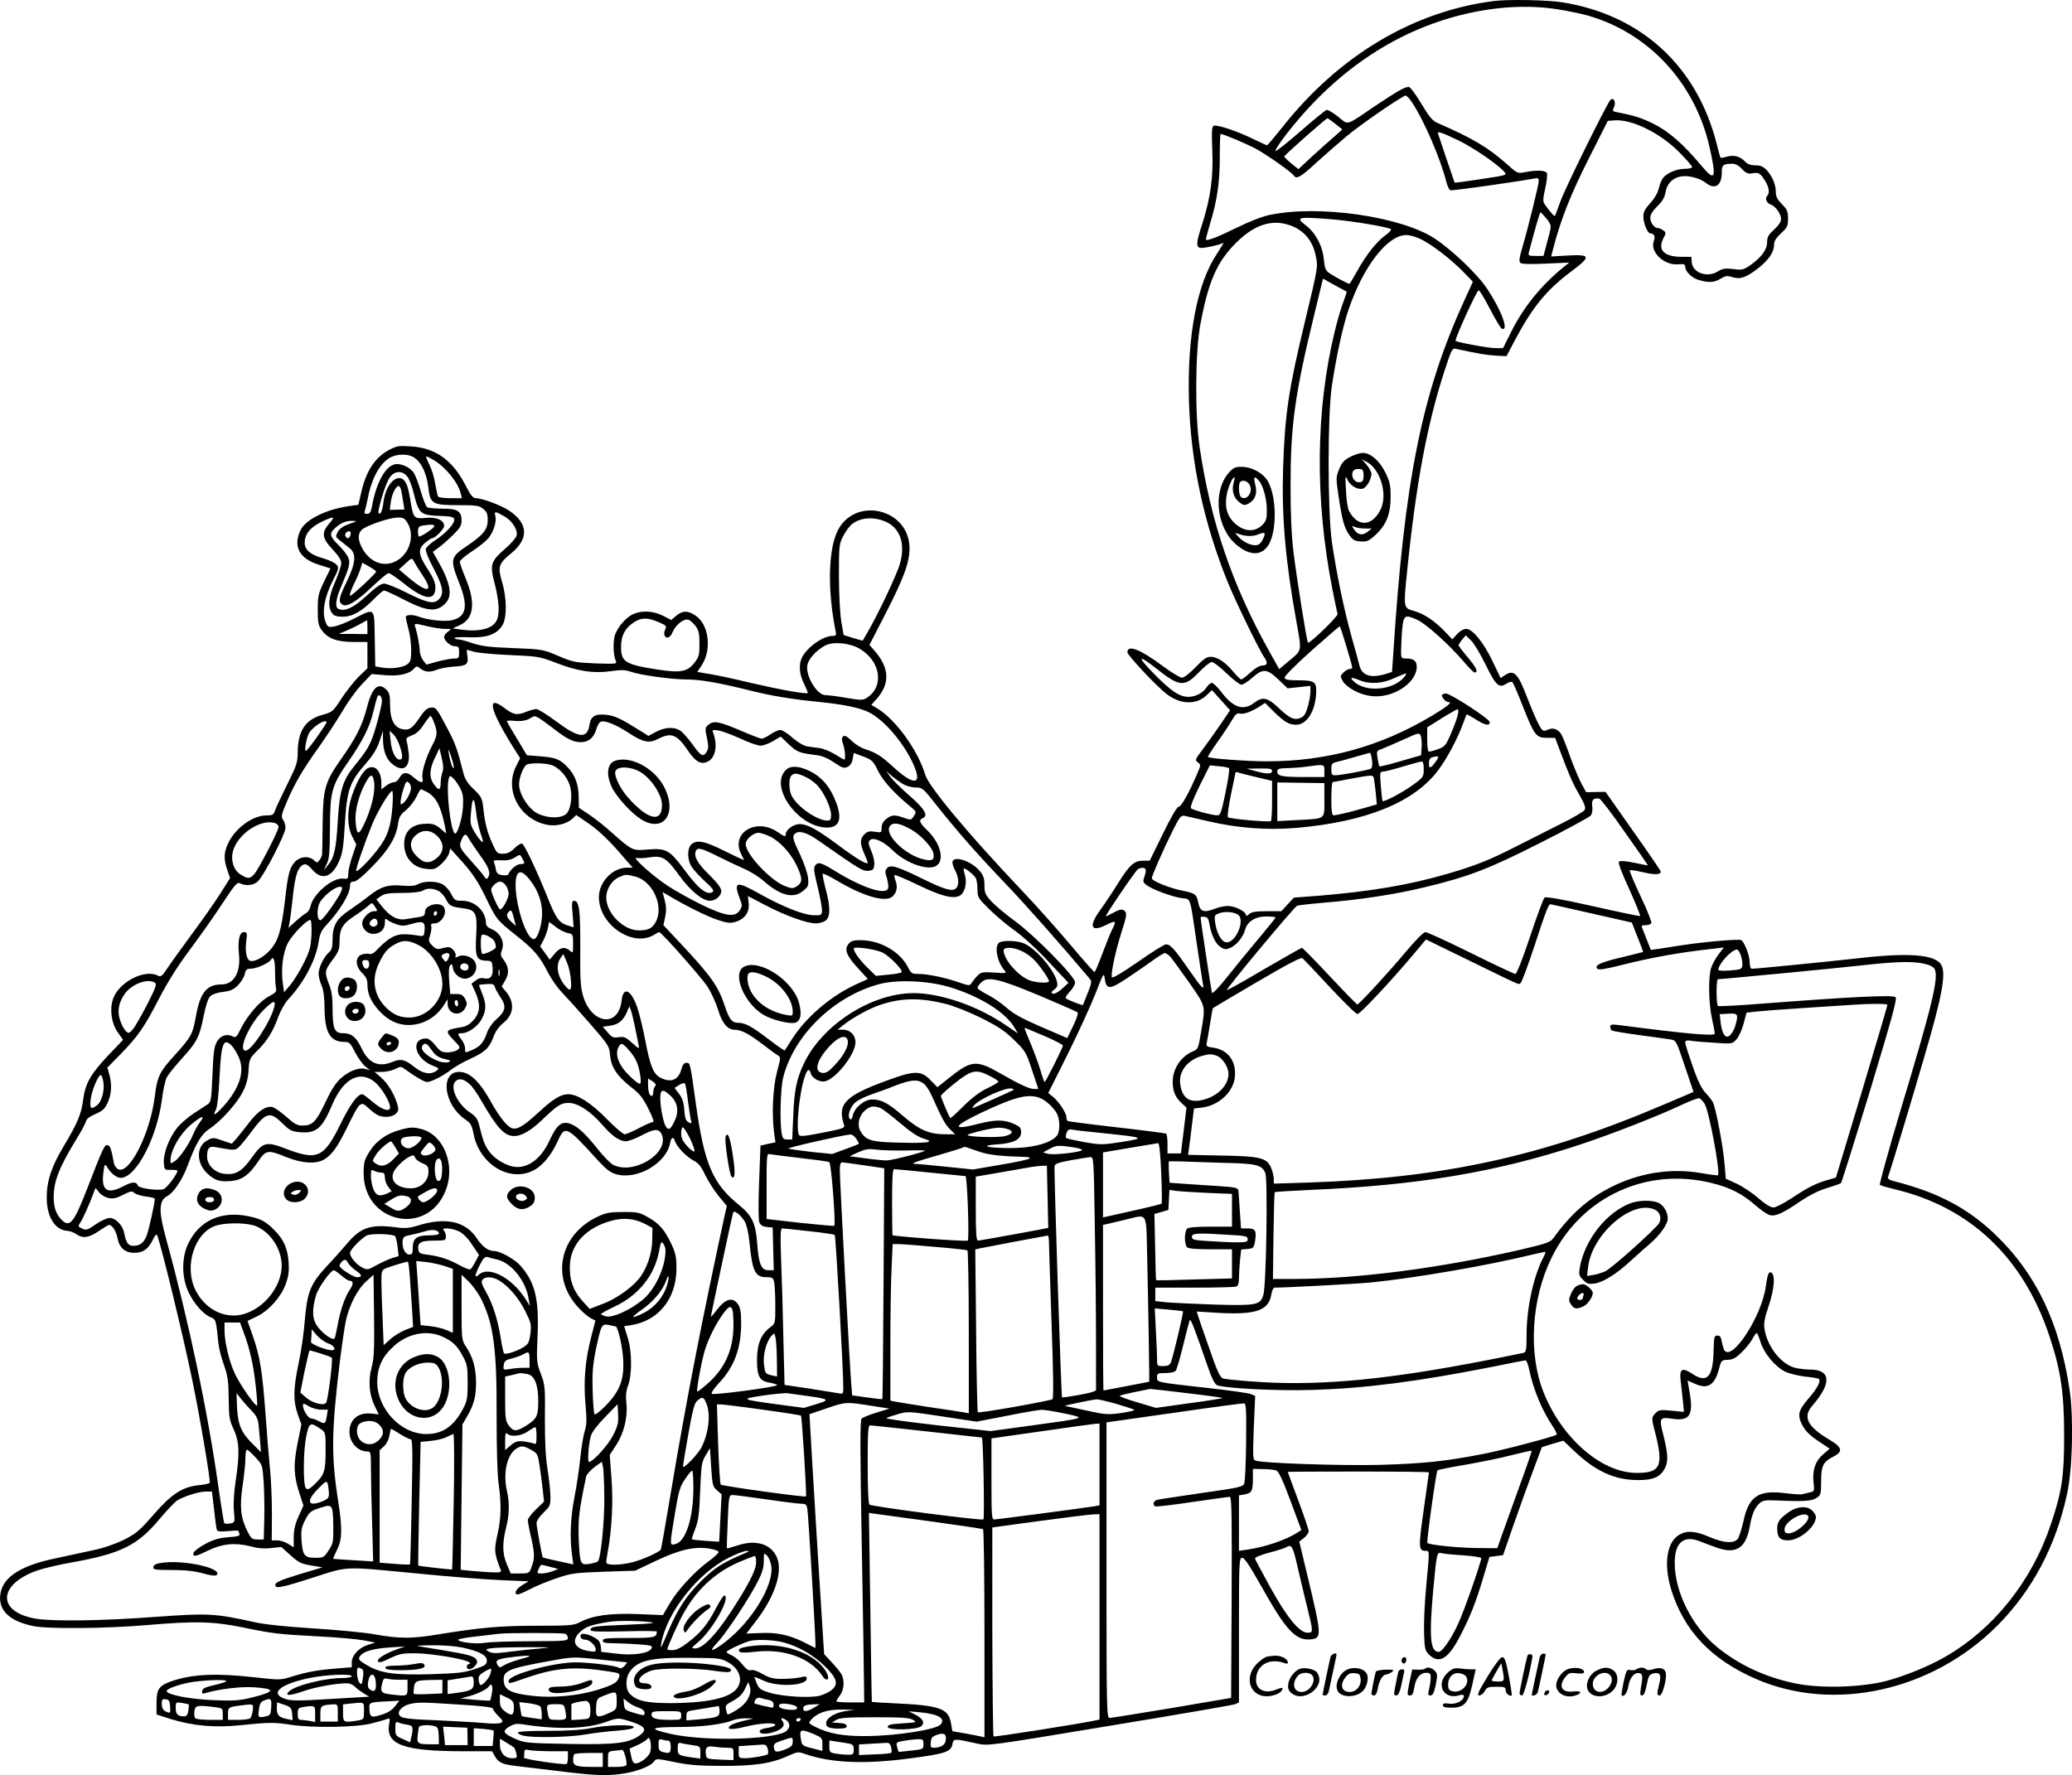 <?xml version="1.0" encoding="UTF-8"?>
<svg xmlns="http://www.w3.org/2000/svg" version="1.0" viewBox="0 0 1188.724 1018.548" preserveAspectRatio="xMidYMid meet">
  <g transform="translate(-148.2,1296.863) scale(0.1,-0.1)" fill="#000000" stroke="none">
    <path d="M10055 12963 c-463 -58 -890 -312 -1215 -723 -46 -58 -86 -105 -89 -105 -3 0 -40 17 -81 37 -92 45 -204 82 -224 75 -12 -5 -13 -28 -9 -139 7 -154 -10 -274 -57 -423 -34 -103 -37 -130 -15 -138 13 -6 116 16 135 28 5 3 -11 -24 -34 -59 -116 -171 -173 -471 -163 -841 10 -359 85 -708 224 -1050 44 -108 180 -389 209 -429 21 -30 17 -46 -11 -46 -16 0 -42 -15 -69 -40 -24 -22 -47 -40 -53 -40 -5 0 -26 21 -47 46 -46 55 -91 84 -129 84 -22 0 -42 -14 -86 -60 -34 -35 -66 -60 -78 -60 -11 0 -60 30 -109 66 -128 96 -204 126 -204 80 0 -17 162 -190 223 -238 78 -62 172 -66 231 -9 l31 30 52 -58 52 -58 -57 -84 c-32 -46 -77 -110 -102 -143 -42 -55 -43 -59 -26 -72 18 -13 18 -15 -4 -66 -47 -110 -91 -188 -105 -188 -10 0 -44 -58 -91 -155 l-76 -155 -38 0 c-51 0 -78 -24 -144 -130 -31 -50 -77 -119 -101 -152 -70 -96 -55 -131 35 -86 55 28 59 24 31 -30 -10 -20 -35 -83 -56 -139 -21 -57 -41 -103 -44 -102 -3 0 -67 72 -141 160 -74 88 -202 231 -284 317 -306 323 -525 587 -546 655 -42 142 -171 319 -277 382 l-32 19 31 35 c77 88 73 177 -12 275 l-30 34 90 175 c106 206 140 297 140 379 0 231 -320 303 -416 94 -51 -112 -54 -343 -8 -568 5 -24 2 -28 -16 -28 -55 0 -144 -62 -176 -122 -21 -40 -17 -99 11 -153 13 -27 23 -51 21 -53 -8 -8 -167 21 -326 58 -91 22 -197 45 -236 51 l-72 12 23 34 c64 93 44 244 -38 293 -42 26 -69 25 -105 -4 l-29 -25 -48 25 c-55 27 -118 31 -168 10 -41 -17 -91 -74 -107 -121 -12 -37 -10 -116 5 -149 8 -17 2 -18 -116 -14 -116 5 -130 7 -214 43 -89 38 -92 38 -260 45 -136 5 -182 11 -232 28 -34 12 -72 22 -83 22 -11 0 -20 3 -20 8 0 4 38 6 85 4 101 -4 158 17 190 70 26 44 25 157 -4 252 -24 82 -18 102 54 160 101 83 98 169 -8 242 -46 32 -158 74 -196 74 -15 0 -30 18 -55 68 -75 148 -173 220 -314 229 -73 5 -83 4 -131 -22 -79 -43 -130 -122 -157 -244 l-16 -69 -51 -7 c-132 -18 -252 -77 -281 -139 -44 -92 -7 -162 103 -197 l69 -22 -37 -76 c-33 -69 -36 -84 -36 -161 0 -72 3 -90 22 -116 35 -49 85 -68 181 -69 l82 0 0 -75 0 -76 -51 -49 c-27 -28 -72 -84 -99 -126 -47 -73 -50 -76 -108 -92 -99 -27 -142 -94 -142 -220 0 -51 -7 -73 -58 -175 -32 -65 -64 -132 -70 -149 -10 -30 -15 -33 -50 -33 -81 0 -182 -74 -223 -164 -23 -51 -24 -89 -3 -149 l16 -47 -57 -90 c-31 -49 -104 -153 -162 -231 -57 -78 -121 -166 -140 -195 -30 -45 -38 -52 -54 -44 -76 41 -227 -37 -259 -135 -20 -60 -8 -139 27 -189 l31 -44 -84 -88 c-103 -109 -133 -163 -145 -256 -10 -81 -33 -135 -112 -267 -69 -115 -97 -198 -97 -294 0 -111 48 -187 119 -191 14 -1 37 -9 51 -19 37 -26 72 -21 129 18 28 19 54 35 59 35 18 0 40 -36 48 -74 10 -57 43 -86 96 -86 52 0 80 21 107 75 13 27 21 35 25 25 26 -71 148 -571 201 -830 45 -216 106 -580 100 -590 -2 -4 -29 -10 -60 -13 -96 -10 -157 -49 -260 -167 -81 -93 -100 -110 -171 -146 -51 -25 -117 -48 -180 -61 -54 -12 -152 -33 -218 -47 -204 -43 -304 -112 -313 -213 -8 -88 57 -148 192 -175 84 -17 419 -14 650 6 280 24 379 21 548 -13 180 -37 201 -39 437 -52 107 -5 224 -16 260 -23 l65 -12 -43 -14 c-51 -16 -92 -60 -92 -100 l0 -28 -87 -7 c-111 -9 -170 -20 -255 -46 -66 -21 -70 -21 -212 -5 -223 25 -355 19 -474 -20 -77 -26 -92 -46 -92 -125 l0 -68 81 -26 c129 -40 255 -51 407 -35 154 16 186 17 282 2 126 -19 374 -15 461 7 41 11 82 22 92 26 16 7 17 3 11 -32 -18 -116 85 -153 431 -153 l160 0 17 -30 c20 -35 43 -46 124 -55 32 -4 127 -15 209 -25 231 -29 293 -32 383 -21 89 11 175 43 196 72 12 18 16 18 117 -3 81 -17 142 -22 274 -22 187 -1 285 14 382 59 49 22 56 23 92 10 151 -53 345 -61 611 -25 196 26 228 37 236 80 7 34 7 34 142 4 63 -14 66 -13 760 102 383 63 707 119 720 124 l22 10 0 415 c0 398 1 415 19 415 13 0 44 -47 117 -177 134 -239 191 -299 274 -291 66 6 66 19 -15 357 l-49 204 27 21 c15 12 27 29 27 39 0 9 -27 89 -60 177 -33 88 -60 162 -60 163 0 1 182 2 405 2 223 0 405 -2 405 -5 0 -3 -14 -99 -30 -214 -31 -218 -30 -236 11 -236 23 0 23 4 3 -206 -9 -93 -14 -212 -12 -266 3 -90 5 -100 29 -124 58 -57 112 -23 182 115 57 112 84 180 128 326 l36 120 39 5 39 5 66 190 c37 105 87 244 112 310 l45 120 61 19 62 18 62 -59 c122 -116 231 -166 362 -167 94 -1 135 18 161 73 18 38 15 82 -13 192 -23 91 -19 98 52 87 100 -15 123 19 101 148 l-12 71 43 -19 c74 -33 114 -6 138 90 12 45 14 47 49 48 30 1 46 10 81 44 24 23 51 58 61 76 10 19 21 34 24 34 4 0 14 -24 23 -54 20 -63 82 -138 139 -167 22 -11 73 -24 114 -29 42 -4 78 -10 81 -14 12 -12 -9 -54 -56 -108 -63 -73 -69 -98 -39 -157 18 -33 42 -58 90 -90 l67 -45 -38 -33 c-45 -38 -63 -93 -54 -165 5 -45 4 -47 -23 -53 -16 -4 -35 -8 -41 -10 -7 -3 -52 0 -100 6 -152 19 -208 -18 -238 -158 -10 -43 -24 -88 -31 -101 -21 -32 -79 -29 -166 8 -81 35 -130 38 -174 11 -70 -43 -88 -168 -45 -311 73 -238 230 -404 489 -516 446 -193 1010 -68 1383 307 200 201 336 457 400 756 31 140 38 434 15 593 -57 386 -192 670 -427 895 -158 151 -327 241 -577 305 -32 8 -42 15 -38 26 12 31 138 447 210 696 100 341 123 468 96 519 -33 60 -181 73 -470 40 -177 -20 -591 -61 -617 -61 -8 0 -13 14 -13 38 0 38 -30 114 -48 126 -13 8 -210 -9 -347 -30 -55 -9 -116 -18 -136 -21 l-36 -5 -26 66 c-15 36 -27 68 -27 71 0 3 11 5 24 5 14 0 28 5 32 11 3 6 -24 76 -62 155 -37 79 -65 146 -62 149 3 3 37 -2 75 -11 66 -16 103 -15 103 3 0 5 -71 109 -159 233 l-158 225 -56 -1 -55 -1 -26 47 c-14 26 -42 92 -62 146 -19 55 -42 114 -51 132 -17 35 -50 49 -80 34 -11 -6 -24 -8 -30 -4 -15 10 -44 72 -88 184 -54 143 -77 167 -130 132 l-24 -16 -45 94 c-52 110 -116 188 -152 188 -15 0 -36 -12 -53 -30 l-27 -30 -44 46 c-61 63 -117 100 -176 117 -61 17 -61 16 -39 231 51 501 115 845 217 1155 40 121 41 123 67 117 135 -29 174 -35 226 -38 l60 -3 50 95 c99 186 179 284 316 387 123 92 120 103 -23 95 l-87 -5 10 39 c44 170 101 315 204 519 l111 220 37 3 c99 8 260 -70 370 -180 42 -42 77 -82 77 -88 0 -5 -18 -10 -41 -10 -45 0 -98 -21 -124 -50 -9 -10 -21 -38 -26 -61 -6 -27 -25 -59 -49 -86 -31 -33 -40 -51 -40 -78 0 -35 24 -95 38 -95 24 -1 32 -18 22 -44 -24 -63 59 -142 141 -134 31 3 39 0 39 -13 0 -28 37 -65 78 -77 56 -17 90 -15 126 8 28 16 37 18 68 8 45 -14 80 -1 150 54 58 46 88 91 88 132 0 21 11 39 40 66 36 33 40 42 40 84 0 41 -5 53 -35 83 -26 26 -35 43 -35 69 0 44 -20 91 -53 127 -20 20 -35 27 -65 27 -28 0 -45 7 -61 24 -27 28 -63 37 -104 25 -17 -5 -32 -7 -34 -6 -2 2 -12 39 -23 83 -114 444 -432 736 -883 809 -83 14 -312 18 -392 8z m365 -48 c52 -8 128 -24 169 -35 349 -98 616 -385 700 -752 42 -185 34 -206 -46 -110 -103 123 -186 196 -274 240 -73 36 -113 48 -216 68 -20 4 -21 7 -11 29 13 28 -3 58 -21 40 -21 -22 -260 -507 -286 -580 -16 -44 -30 -82 -32 -85 -4 -5 -28 23 -58 65 -12 17 -12 30 2 92 9 39 13 79 10 87 -7 18 -54 20 -125 7 -43 -9 -45 -8 -105 46 -107 95 -197 149 -398 236 -28 12 -47 34 -93 111 -31 53 -64 96 -72 96 -23 0 -68 -26 -192 -109 -176 -119 -151 -111 -213 -62 -29 23 -58 40 -66 39 -7 -2 -74 -56 -148 -121 -75 -65 -140 -117 -145 -115 -5 2 19 40 54 86 277 362 623 599 1016 696 190 47 379 58 550 31z m-837 -534 c69 -104 163 -322 197 -457 6 -23 16 -44 23 -47 10 -4 356 45 480 67 22 5 27 2 27 -13 0 -22 -58 -258 -93 -378 -19 -65 -22 -85 -12 -93 8 -7 60 -8 146 -4 l134 6 -35 -28 c-126 -102 -230 -231 -300 -373 l-45 -90 -40 0 c-39 -1 -223 33 -232 42 -7 8 121 289 132 290 6 0 35 -49 66 -109 31 -59 61 -110 68 -112 41 -14 -3 106 -84 228 -56 85 -200 222 -302 290 -194 127 -668 195 -948 135 -41 -8 -119 -39 -190 -74 -114 -56 -175 -79 -175 -65 0 3 11 43 24 88 41 134 56 239 56 382 0 74 2 134 5 134 16 0 150 -57 204 -86 65 -36 204 -134 216 -153 14 -23 41 -8 132 77 53 48 130 115 172 150 82 69 319 231 337 232 6 0 23 -17 37 -39z m-440 -123 l40 -32 -40 -36 c-23 -19 -79 -70 -127 -113 l-85 -79 -41 33 c-22 18 -40 36 -40 40 0 7 240 219 248 219 2 0 22 -14 45 -32z m702 -93 c86 -41 227 -137 267 -182 18 -19 15 -20 -133 -42 -82 -13 -151 -22 -152 -20 -1 2 -22 64 -47 138 -25 74 -46 138 -48 143 -7 16 22 7 113 -37z m1631 -166 c23 -25 35 -29 59 -25 37 7 46 1 74 -44 23 -38 27 -70 11 -86 -14 -14 -2 -42 21 -49 27 -9 59 -54 59 -83 0 -16 -14 -37 -40 -61 -33 -30 -40 -43 -40 -73 0 -42 -33 -87 -99 -133 -37 -25 -46 -27 -96 -20 -47 5 -61 3 -90 -15 -59 -36 -141 -7 -147 52 l-3 33 -60 0 c-97 1 -134 40 -100 106 16 31 16 33 -1 46 -10 7 -23 13 -30 13 -21 0 -44 30 -44 59 0 18 13 39 40 66 29 28 42 51 47 79 8 50 39 83 88 92 43 8 108 -9 144 -37 52 -41 91 -16 91 60 0 42 7 49 56 50 21 1 39 -8 60 -30z m-1123 -283 c33 -42 32 -39 5 -137 l-21 -79 -45 0 c-41 0 -44 2 -38 23 33 129 62 227 66 227 3 0 17 -16 33 -34z m-1227 -6 c116 -10 314 -43 336 -56 5 -3 -9 -19 -31 -35 -52 -37 -112 -114 -163 -206 -22 -40 -42 -73 -44 -73 -9 0 -89 43 -115 61 -22 15 -27 28 -32 78 -6 76 -48 155 -104 197 -61 47 -47 50 153 34z m-219 -44 c64 -30 108 -87 123 -163 14 -65 15 -62 -60 -373 -97 -403 -117 -542 -127 -855 -8 -277 14 -528 77 -875 31 -176 35 -159 -52 -231 l-47 -40 -57 102 c-212 379 -337 745 -400 1174 -27 183 -25 540 4 699 46 248 95 362 206 472 112 112 222 141 333 90z m729 -71 c66 -33 166 -111 238 -183 l58 -60 -47 -103 c-245 -533 -346 -1034 -410 -2035 l-7 -101 -38 -12 c-83 -25 -133 -9 -148 46 -5 21 -26 97 -46 168 -43 154 -88 371 -113 545 -25 182 -25 725 0 895 26 171 62 337 95 435 84 249 224 430 332 430 20 0 58 -11 86 -25z m-428 -300 c1 -1 -7 -26 -18 -56 -12 -29 -35 -108 -51 -174 -109 -450 -114 -963 -13 -1477 14 -71 27 -134 30 -142 5 -12 -162 -174 -170 -165 -7 7 -65 371 -83 519 -12 100 -17 218 -17 380 0 347 24 523 135 979 l51 211 66 -37 c37 -20 68 -37 70 -38z m-5344 -956 c39 -30 66 -91 75 -166 11 -96 23 -103 171 -103 104 0 120 -2 144 -21 21 -17 26 -29 26 -65 0 -54 -26 -86 -125 -152 -88 -59 -91 -76 -41 -202 56 -138 45 -201 -39 -220 -41 -10 -140 1 -190 20 -36 14 -75 12 -75 -2 0 -7 7 -38 15 -68 9 -30 16 -84 16 -120 0 -53 -3 -68 -20 -81 -25 -21 -93 -30 -146 -21 l-40 7 -3 158 c-3 184 4 178 -117 117 -44 -23 -96 -43 -116 -46 -33 -6 -37 -4 -49 25 -22 54 -7 141 38 231 38 75 40 81 24 99 -9 11 -42 26 -73 35 -76 21 -109 49 -109 90 0 52 35 93 108 126 62 28 68 25 33 -15 -46 -53 -42 -84 19 -149 34 -36 50 -61 50 -79 0 -14 -16 -62 -35 -106 -38 -86 -44 -143 -19 -179 12 -17 25 -22 63 -22 56 0 111 32 181 104 24 25 49 46 56 46 7 0 55 -22 107 -49 137 -71 192 -77 243 -26 46 46 31 121 -52 264 l-19 33 30 22 c17 11 54 44 83 72 42 41 52 57 52 84 0 56 -22 70 -109 70 -42 0 -82 4 -88 8 -7 4 -23 44 -36 89 -13 45 -31 93 -41 108 -21 33 -77 58 -111 49 -55 -14 -106 -109 -130 -246 -6 -29 -12 -38 -27 -38 -15 0 -18 4 -13 18 3 9 11 40 16 67 21 112 66 198 122 234 44 28 115 28 151 0z m106 -10 c69 -41 140 -129 155 -191 l7 -28 -65 0 c-36 0 -69 4 -72 10 -3 5 -10 38 -16 72 -5 35 -20 84 -34 111 -13 26 -21 47 -17 47 4 0 23 -10 42 -21z m-152 -94 c11 -13 27 -54 36 -91 32 -127 38 -132 161 -136 56 -2 70 -6 73 -20 4 -22 -49 -81 -109 -119 -27 -18 -51 -40 -54 -50 -3 -10 15 -57 45 -113 55 -105 61 -145 29 -177 -29 -29 -67 -20 -191 42 -53 27 -109 49 -123 49 -17 0 -49 -22 -100 -70 -74 -68 -122 -91 -160 -76 -22 8 -18 53 11 121 51 121 57 143 44 174 -6 15 -31 48 -56 72 -50 49 -54 67 -21 96 33 31 62 43 99 43 31 -1 30 -2 -17 -18 -34 -12 -54 -26 -65 -45 -14 -27 -14 -29 13 -50 15 -12 40 -32 55 -44 40 -32 35 -86 -17 -192 -44 -92 -49 -112 -27 -130 24 -20 80 12 171 99 46 44 89 80 97 80 7 0 47 -27 88 -60 118 -95 180 -102 180 -21 0 25 -13 56 -45 105 -54 83 -57 114 -14 150 17 14 34 26 39 26 18 0 70 53 70 71 0 33 -44 52 -105 46 -66 -7 -72 0 -86 85 -5 34 -14 78 -20 96 -32 98 -124 34 -138 -97 -3 -31 -12 -56 -19 -59 -9 -3 -11 4 -7 25 18 79 47 163 66 186 27 35 70 36 97 2z m-35 -77 c3 -13 8 -43 12 -68 l7 -45 -42 -1 -42 -1 6 45 c6 46 29 92 45 92 5 0 11 -10 14 -22z m589 -150 c48 -27 82 -79 74 -112 -3 -13 -32 -47 -65 -75 -84 -73 -90 -92 -61 -201 26 -102 30 -178 10 -214 -24 -46 -99 -64 -204 -50 l-47 7 40 18 c81 36 93 127 36 265 -19 46 -35 91 -35 99 0 8 31 35 68 59 37 24 80 58 95 75 30 37 49 95 41 128 -8 29 -2 29 48 1z m-552 -40 c37 -62 20 -151 -39 -201 -70 -58 -160 -40 -213 42 -36 58 -37 103 -2 126 40 26 154 63 197 64 32 1 40 -4 57 -31z m2748 5 c80 -38 109 -128 77 -239 -16 -59 -127 -293 -184 -390 l-30 -52 -55 16 -54 17 -14 80 c-7 46 -13 156 -13 260 0 173 1 182 25 229 14 27 37 58 52 69 51 38 127 42 196 10z m-2594 -22 c5 -8 -72 -61 -88 -61 -3 0 -6 13 -6 29 0 25 5 30 28 34 49 7 61 7 66 -2z m-481 -51 c-6 -22 -18 -26 -28 -10 -8 13 3 30 20 30 8 0 11 -7 8 -20z m411 -229 c70 -103 32 -110 -81 -14 l-52 44 37 34 c37 34 37 34 49 12 6 -12 27 -46 47 -76z m-264 18 c0 -10 -138 -139 -149 -139 -6 0 2 26 17 58 16 31 35 74 41 94 l12 38 40 -23 c21 -12 39 -25 39 -28z m5975 -278 c47 -21 183 -143 261 -235 31 -36 60 -66 65 -66 24 0 13 25 -36 84 -30 35 -55 68 -55 73 1 4 10 19 21 32 l20 24 30 -29 c17 -16 55 -79 85 -141 59 -120 76 -135 119 -107 15 10 30 13 34 8 5 -5 32 -67 60 -139 66 -167 76 -180 138 -180 l47 0 28 -75 c54 -143 72 -185 112 -254 30 -52 37 -73 29 -85 -5 -9 -63 -43 -129 -76 -65 -33 -182 -92 -259 -131 -159 -81 -231 -110 -398 -159 -218 -64 -438 -101 -737 -126 l-145 -11 -36 -39 -36 -39 -83 0 c-64 0 -88 -4 -102 -17 -11 -10 -18 -12 -18 -4 0 19 -63 51 -102 51 -21 0 -55 -7 -77 -16 -62 -24 -84 -17 -94 33 -10 51 -17 56 -96 72 -70 14 -171 55 -171 70 0 14 66 165 118 269 43 86 49 93 72 89 14 -3 75 -17 135 -31 168 -39 337 -52 504 -38 402 35 680 148 817 335 49 66 109 179 139 262 10 28 20 52 21 54 2 2 25 -11 52 -28 54 -35 85 -40 80 -14 -3 18 -224 162 -250 162 -9 1 -19 -3 -23 -8 -6 -10 21 -41 36 -41 26 0 -1 -22 -93 -78 -296 -177 -602 -262 -950 -262 -107 0 -328 16 -336 25 -2 2 23 41 56 88 33 46 70 102 83 125 19 33 28 40 45 36 22 -6 68 12 116 43 l28 18 52 -52 c61 -59 86 -73 126 -73 62 0 111 79 115 184 3 62 -10 71 -101 71 -60 0 -77 3 -80 15 -1 9 61 72 154 155 87 77 160 140 162 140 5 0 71 -221 72 -237 0 -5 -7 -8 -15 -8 -8 0 -24 -9 -35 -20 -20 -20 -20 -22 -4 -50 23 -38 96 -77 160 -85 123 -17 264 73 264 168 0 32 -18 47 -57 47 -32 0 -33 1 -33 43 0 24 3 78 6 120 8 88 15 92 89 58z m-4355 -12 c44 -19 48 -23 39 -41 -6 -11 -8 -26 -5 -34 9 -24 33 -16 46 16 17 42 64 80 90 73 11 -3 30 -20 43 -37 18 -25 22 -45 22 -102 0 -62 -3 -75 -28 -107 -39 -52 -79 -60 -201 -42 -197 30 -221 44 -221 132 0 66 25 111 79 144 40 25 76 24 136 -2z m-1670 -29 l0 -40 -82 1 -83 0 45 19 c25 11 61 28 80 39 19 11 36 20 38 21 1 0 2 -18 2 -40z m345 5 c33 -8 78 -15 100 -15 39 0 39 0 17 -16 -12 -8 -22 -22 -22 -30 0 -22 37 -54 63 -54 20 0 23 -5 23 -35 0 -32 -3 -35 -29 -35 -16 0 -58 -8 -94 -17 l-64 -18 -20 25 c-10 14 -19 39 -19 55 0 28 -13 95 -26 138 -6 20 -6 20 71 2z m2479 -129 c121 -71 142 -216 42 -281 -23 -15 -32 -15 -117 -1 -51 9 -105 16 -121 16 -49 0 -116 111 -104 173 7 35 50 83 101 111 45 25 142 16 199 -18z m-2214 -17 c19 -6 112 -15 205 -19 164 -7 174 -9 265 -44 124 -48 215 -63 314 -49 59 9 84 8 114 -2 55 -20 238 -45 320 -45 79 0 183 -18 353 -60 132 -34 254 -54 419 -70 136 -14 226 -33 278 -59 93 -47 210 -189 261 -314 42 -103 -7 -104 -118 -3 -74 68 -101 85 -166 106 -22 7 -57 28 -77 48 -28 27 -41 33 -49 25 -9 -9 -9 -20 0 -44 11 -31 15 -89 7 -89 -3 0 -27 14 -53 30 -27 17 -67 33 -89 36 -21 3 -54 7 -72 10 -19 3 -52 23 -83 49 -27 25 -59 45 -70 45 -11 0 -37 -11 -57 -25 -20 -14 -43 -25 -50 -25 -7 0 -59 20 -115 44 -129 55 -159 61 -189 37 -22 -18 -22 -21 -10 -77 10 -49 9 -61 -3 -81 -20 -30 -32 -23 -82 47 -23 32 -54 66 -67 76 -37 23 -87 21 -139 -6 l-45 -24 -54 34 c-104 65 -137 81 -186 87 -65 7 -90 -7 -98 -57 -13 -83 -61 -78 -192 20 -52 39 -103 70 -113 70 -11 0 -36 -7 -56 -15 -53 -22 -75 -19 -127 21 -102 78 -86 -4 41 -210 l49 -78 -23 -46 c-70 -139 23 -310 184 -337 50 -8 108 7 139 36 l22 21 63 -43 c65 -44 128 -104 212 -203 l49 -56 -31 0 c-85 0 -163 -82 -163 -169 0 -160 197 -292 319 -215 12 8 24 14 27 14 13 0 244 -262 278 -314 21 -33 47 -91 59 -129 23 -79 55 -117 96 -117 38 0 83 -24 165 -87 37 -29 75 -56 84 -61 16 -9 15 -16 -6 -93 -24 -90 -31 -242 -17 -349 l8 -56 -43 -9 -43 -10 -8 -210 c-5 -135 -4 -218 2 -232 7 -15 21 -23 43 -25 l33 -3 3 -122 3 -123 -31 0 c-41 0 -55 35 -64 155 -9 118 -30 160 -111 225 -144 118 -193 233 -240 570 -34 244 -33 240 -55 240 -14 0 -22 -11 -30 -40 -16 -59 -61 -76 -119 -45 -40 20 -59 67 -87 213 -13 70 -34 155 -46 190 -36 104 -81 123 -90 38 -18 -157 -175 -134 -222 32 -14 49 -16 101 -15 274 1 216 -6 268 -36 268 -12 0 -14 -12 -8 -76 l6 -76 -24 7 c-61 18 -75 37 -132 180 -61 151 -128 290 -140 293 -8 2 -28 -11 -45 -28 -22 -22 -40 -30 -65 -30 -32 0 -36 4 -60 58 -31 69 -43 117 -52 202 -7 60 -11 67 -55 110 -35 33 -51 59 -59 91 -35 139 -47 173 -93 259 -62 118 -65 122 -97 118 -18 -2 -36 -18 -61 -56 -42 -63 -60 -76 -101 -67 -46 10 -69 56 -69 138 0 54 -4 71 -20 87 -48 48 -84 15 -116 -112 -26 -97 -60 -164 -148 -289 -89 -127 -100 -166 -103 -359 -1 -91 -2 -172 -3 -181 0 -8 -6 -24 -14 -34 -14 -19 -15 -19 -33 -2 -30 26 -79 22 -108 -9 -32 -34 -41 -69 -59 -229 -20 -167 -38 -226 -84 -277 -39 -44 -91 -71 -116 -62 -20 8 -29 55 -21 114 6 46 5 50 -14 50 -25 0 -36 -48 -28 -126 11 -104 -29 -174 -100 -174 -85 0 -123 -47 -147 -183 -19 -105 -26 -117 -128 -230 -80 -88 -94 -116 -108 -230 -26 -213 -147 -451 -211 -417 -10 6 -21 21 -23 33 -15 82 -22 102 -37 105 -18 3 -26 -16 -118 -253 -77 -198 -100 -224 -149 -172 -29 31 -42 70 -42 125 0 92 30 169 129 332 29 46 54 94 57 106 3 13 23 28 55 41 40 18 53 29 69 65 22 48 25 104 9 162 l-11 39 70 71 c105 107 141 159 225 322 52 100 111 194 179 284 55 74 139 192 185 263 74 112 86 126 103 117 32 -17 79 -12 103 13 35 34 157 272 157 305 0 15 -6 37 -14 47 -12 17 -10 28 19 97 46 108 90 185 185 318 45 63 107 158 138 210 30 52 80 121 111 153 l55 58 71 -6 c81 -8 143 5 170 35 16 17 20 18 34 6 28 -24 58 -27 97 -11 20 8 66 17 102 19 72 4 83 13 75 63 -3 18 -4 33 -2 33 2 0 20 -5 39 -11z m3918 -98 c131 -104 160 -106 241 -21 32 33 65 60 75 60 10 0 48 -29 85 -65 37 -36 76 -65 85 -65 10 0 38 18 63 40 61 54 83 52 149 -10 l53 -51 66 7 65 7 0 -35 c0 -19 -7 -58 -16 -87 -11 -39 -21 -54 -41 -62 -37 -14 -61 -3 -125 57 -65 62 -92 67 -142 29 -61 -46 -120 -27 -187 63 -22 28 -46 52 -54 52 -8 0 -22 -11 -31 -26 -21 -32 -64 -54 -104 -54 -51 0 -100 33 -200 135 -98 100 -90 111 18 26z m1416 -52 c-64 -71 -214 -84 -282 -23 -31 27 -20 30 31 9 58 -24 133 -19 202 14 33 15 62 27 64 25 2 -2 -4 -13 -15 -25z m-5861 -135 c0 -16 -15 -78 -32 -138 -31 -108 -45 -133 -128 -235 -65 -80 -83 -142 -93 -312 -9 -161 -21 -213 -57 -255 l-24 -29 17 35 c15 29 18 65 19 210 1 210 10 242 108 382 81 118 120 195 141 283 9 39 19 76 22 83 8 24 29 6 27 -24z m6173 -75 c-3 -18 -21 -66 -39 -108 -30 -71 -35 -76 -77 -92 -25 -9 -48 -15 -52 -12 -5 2 -8 34 -8 71 l0 67 83 52 c45 28 86 51 91 52 5 1 6 -13 2 -30z m-5878 -36 c26 -65 25 -82 -6 -141 -38 -72 -63 -158 -56 -188 8 -33 -11 -31 -53 6 -37 33 -62 30 -83 -10 -6 -11 -19 -20 -29 -20 -10 0 -30 -9 -45 -21 l-26 -20 0 35 c0 70 -36 109 -79 86 -27 -14 -64 -80 -90 -157 -29 -86 -28 -176 2 -235 l23 -45 -23 -69 c-13 -37 -23 -82 -23 -99 0 -29 -3 -31 -27 -28 -61 9 -176 -88 -190 -160 -3 -15 -14 -32 -25 -38 -11 -6 -38 -27 -60 -47 l-41 -37 6 30 c4 17 11 75 17 130 12 118 25 168 46 190 23 23 37 19 71 -20 54 -60 112 -39 152 56 18 41 24 82 31 203 12 202 26 245 123 356 44 51 65 87 83 145 l13 40 0 -45 c1 -69 18 -116 52 -144 60 -51 104 -24 96 58 -3 28 -8 60 -12 71 -5 17 0 23 30 34 25 9 46 28 68 62 18 27 35 49 38 49 4 0 11 -12 17 -27z m605 16 c12 -7 48 -33 82 -59 76 -60 116 -80 157 -80 46 0 75 23 90 71 6 23 18 43 26 46 23 10 85 -15 158 -62 87 -57 119 -63 172 -36 76 39 108 26 172 -69 44 -65 76 -81 115 -60 43 23 55 95 28 166 -6 15 -2 16 31 11 20 -3 76 -24 125 -46 48 -23 101 -41 116 -41 16 0 48 12 72 26 l44 26 48 -46 c48 -44 56 -47 161 -61 28 -3 65 -19 98 -42 45 -31 56 -34 76 -25 15 7 26 22 30 45 l6 35 54 -20 c50 -19 57 -25 85 -82 28 -58 94 -130 189 -208 32 -27 32 -28 17 -52 -16 -24 -18 -24 -57 -10 -54 19 -70 18 -102 -7 -17 -14 -26 -30 -26 -50 0 -28 -1 -29 -39 -23 -31 5 -43 2 -60 -15 -26 -26 -26 -53 -1 -110 11 -24 20 -47 20 -52 0 -16 -61 20 -170 101 -122 91 -177 120 -221 120 -34 0 -79 -33 -79 -57 0 -18 -5 -17 -49 13 -125 82 -269 -9 -206 -130 8 -15 15 -30 15 -32 0 -2 -49 21 -110 51 -115 58 -160 67 -192 38 -24 -22 -24 -87 2 -128 11 -17 45 -55 77 -84 43 -39 54 -54 43 -61 -32 -20 -81 18 -162 128 -84 113 -104 125 -211 116 -86 -8 -88 -6 -206 98 -36 33 -93 78 -127 101 l-61 41 -1 62 c-1 72 -21 127 -65 172 -42 44 -67 54 -157 61 l-75 6 -57 95 c-32 52 -58 97 -58 101 0 3 22 4 48 1 33 -3 58 1 78 11 35 20 31 19 57 6z m-1230 -47 c-48 -74 -99 -141 -106 -142 -10 0 1 66 17 100 12 26 70 70 93 70 12 0 11 -5 -4 -28z m431 -110 c20 -57 20 -82 1 -82 -24 0 -46 45 -52 107 l-6 58 21 -19 c11 -10 28 -39 36 -64z m5864 -12 l-3 -45 -118 -34 c-64 -19 -119 -32 -121 -30 -2 2 -7 23 -11 47 -6 40 -5 43 22 52 15 6 71 30 123 53 92 42 95 43 103 23 4 -11 7 -41 5 -66z m-5553 -118 c-6 -7 -21 36 -28 83 -5 33 -3 30 14 -19 10 -33 17 -61 14 -64z m-65 -26 c-6 -16 -10 -44 -10 -62 0 -42 -12 -43 -39 -5 -28 39 -26 85 6 151 l26 55 13 -55 c10 -39 11 -64 4 -84z m5333 72 c4 -27 1 -45 -6 -50 -13 -8 -173 -38 -204 -38 -20 0 -23 5 -23 35 0 30 4 35 28 41 15 3 63 16 107 29 44 13 83 23 86 24 4 1 9 -18 12 -41z m367 -8 c-30 -42 -40 -45 -40 -11 0 20 6 31 18 34 40 11 43 7 22 -23z m-70 -45 c0 -43 -2 -47 -60 -89 -58 -43 -168 -101 -176 -94 -2 2 -6 41 -10 86 -6 76 -6 82 12 83 10 0 62 13 114 29 52 15 101 29 108 29 8 1 12 -14 12 -44z m-5008 25 c43 -12 91 -63 108 -115 19 -58 8 -144 -21 -168 -38 -31 -136 -21 -186 19 -45 36 -83 105 -83 151 0 44 28 111 48 116 32 9 97 7 134 -3z m3891 -19 c4 -4 -5 -67 -20 -139 -23 -114 -30 -132 -46 -132 -29 0 -141 30 -152 41 -6 6 12 52 49 128 l59 118 51 -5 c28 -2 54 -7 59 -11z m547 -16 l0 -35 -112 0 c-132 0 -158 5 -158 31 0 16 8 19 58 20 31 1 82 4 112 9 102 14 100 14 100 -25z m-300 0 c0 -19 -29 -19 -95 -1 l-50 14 73 1 c58 1 72 -2 72 -14z m-2120 -74 c20 -12 53 -21 75 -21 39 0 43 -4 117 -98 124 -156 229 -276 397 -452 125 -131 305 -335 487 -550 10 -12 8 -27 -14 -80 -14 -36 -26 -66 -27 -68 -3 -4 -88 29 -98 38 -5 4 6 21 22 38 17 17 31 41 31 54 0 33 -233 270 -346 352 -50 36 -109 86 -132 110 -38 41 -42 51 -42 95 0 39 -6 56 -26 81 -47 56 -144 90 -157 56 -3 -8 3 -30 14 -50 23 -43 25 -89 4 -106 -22 -18 -67 -5 -200 61 -139 68 -175 78 -195 55 -11 -14 -11 -24 0 -55 6 -21 10 -46 8 -57 -9 -45 -142 -3 -299 93 -84 52 -103 58 -119 37 -12 -13 -9 -34 14 -129 15 -62 26 -124 24 -137 -3 -20 -8 -23 -48 -21 -58 1 -178 49 -312 124 -132 74 -149 70 -112 -28 15 -39 15 -44 0 -68 -28 -42 -81 -34 -214 30 -62 30 -150 79 -195 108 -88 57 -216 172 -182 163 11 -3 43 -2 72 3 75 12 99 -2 172 -104 64 -88 133 -145 176 -145 32 0 65 28 65 56 0 17 -21 45 -69 93 -68 66 -89 105 -77 136 9 23 30 18 124 -29 48 -24 116 -56 152 -72 36 -15 86 -47 113 -70 95 -85 172 -104 227 -57 30 24 32 31 28 74 -3 27 -23 86 -48 139 -35 72 -42 95 -33 108 19 30 70 18 144 -35 234 -164 251 -174 283 -171 27 3 31 7 34 35 2 18 -6 54 -18 80 -17 40 -18 49 -7 61 20 19 79 -7 131 -59 79 -78 214 -122 256 -84 41 37 14 130 -59 200 -44 42 -50 59 -25 69 34 13 10 55 -75 128 -46 40 -96 89 -110 108 l-25 35 29 -26 c17 -15 46 -36 65 -48z m2028 39 l92 -22 0 -114 c0 -62 -3 -115 -7 -117 -14 -7 -237 13 -246 22 -5 5 3 61 17 130 14 67 26 124 26 127 0 3 6 3 13 1 6 -3 54 -15 105 -27z m-5062 -16 c12 -48 -4 -135 -42 -225 -42 -98 -55 -102 -62 -16 -5 62 17 148 55 220 30 54 40 58 49 21z m496 -48 c17 -33 19 -53 16 -110 -5 -72 -35 -164 -48 -149 -25 29 -49 253 -34 311 6 22 7 22 26 5 11 -10 29 -36 40 -57z m5242 57 c2 -10 7 -48 11 -84 l6 -66 -73 -21 c-79 -23 -156 -41 -175 -42 -10 0 -13 26 -13 95 0 52 3 95 8 96 4 0 50 9 102 19 126 23 128 23 134 3z m-5524 -55 c0 -24 -23 -70 -44 -87 -14 -11 -16 -11 -16 6 0 11 7 43 16 72 13 44 18 50 30 40 8 -6 14 -20 14 -31z m5240 -69 c0 -115 11 -107 -157 -116 l-113 -6 0 111 0 111 135 -2 135 -2 0 -96z m-5150 46 c53 -28 81 -80 106 -204 l6 -35 -32 27 c-31 27 -50 32 -100 28 -77 -6 -117 -56 -108 -136 8 -68 57 -116 125 -122 45 -5 53 -2 86 27 20 18 40 45 45 61 l7 29 74 -82 c56 -64 86 -109 127 -193 63 -132 66 -135 176 -223 102 -80 137 -121 184 -214 19 -37 55 -89 81 -115 26 -27 97 -106 159 -177 108 -124 112 -131 116 -182 6 -68 40 -120 119 -182 50 -38 69 -62 100 -124 27 -53 35 -78 26 -78 -8 0 -44 -16 -80 -35 -36 -19 -73 -35 -81 -35 -9 0 -56 40 -105 90 -88 90 -167 140 -219 140 -42 0 -87 -27 -170 -104 -86 -79 -122 -101 -153 -91 -28 9 -74 67 -126 161 -55 98 -106 150 -157 160 -131 24 -118 -180 17 -272 29 -19 36 -32 46 -82 33 -170 199 -276 336 -213 54 24 108 87 144 166 45 100 49 98 241 -113 43 -46 66 -63 100 -72 119 -32 283 63 306 178 7 37 20 42 29 11 11 -32 65 -88 105 -109 29 -15 44 -33 67 -82 17 -35 51 -89 77 -121 l48 -58 -12 -52 c-131 -604 -223 -1078 -306 -1574 -31 -186 -58 -341 -61 -346 -9 -15 -103 -57 -160 -72 -74 -19 -153 -20 -153 -1 0 7 4 35 9 62 23 122 32 292 21 422 l-10 132 34 52 c47 70 70 163 62 242 -5 45 -3 73 10 106 23 64 22 198 -4 277 l-19 62 41 6 c158 26 259 153 259 327 0 64 -5 87 -30 140 -39 82 -70 117 -135 153 -48 27 -61 30 -143 29 -77 0 -99 -5 -147 -28 -218 -104 -268 -354 -104 -524 22 -24 53 -50 67 -57 l27 -14 -23 -89 c-36 -135 -46 -260 -34 -390 8 -91 7 -119 -4 -154 -8 -24 -20 -95 -26 -158 -7 -63 -21 -162 -33 -220 -22 -113 -28 -229 -15 -327 l8 -61 -87 19 c-48 10 -88 20 -88 21 -5 10 -36 180 -36 197 0 12 17 38 40 60 37 35 40 42 40 90 0 28 -7 97 -16 154 -12 72 -16 158 -16 294 2 182 1 194 -23 258 -25 65 -25 73 -19 219 9 211 -14 306 -98 402 -32 37 -117 84 -150 84 -35 0 -68 24 -102 75 -63 95 -175 120 -328 74 -58 -18 -81 -20 -132 -13 -147 19 -204 1 -283 -93 -26 -31 -80 -92 -120 -134 -91 -99 -109 -146 -123 -313 -5 -69 -21 -177 -35 -241 -30 -141 -32 -213 -5 -291 l21 -59 -22 -109 c-25 -124 -22 -186 12 -290 l22 -66 -28 -62 c-20 -45 -28 -79 -28 -120 l0 -58 -32 20 c-18 11 -46 20 -63 20 l-31 0 1 153 c0 83 -5 199 -11 257 -6 58 -18 201 -26 318 -18 242 -31 325 -73 446 l-30 85 54 26 c68 33 137 110 164 183 17 45 21 72 18 127 -6 81 -28 132 -85 188 -47 47 -73 61 -141 76 -161 34 -287 -23 -351 -158 -38 -81 -37 -192 2 -276 31 -66 85 -128 128 -145 30 -13 30 -12 44 -150 3 -30 18 -86 32 -125 21 -59 26 -89 27 -190 1 -108 4 -126 29 -179 32 -70 35 -136 11 -295 -10 -65 -14 -132 -10 -172 6 -67 6 -67 -22 -72 -15 -3 -30 -2 -33 1 -3 4 -18 95 -33 202 -62 439 -169 949 -302 1434 -43 156 -41 216 7 241 36 19 84 89 114 167 51 137 81 188 128 219 67 44 161 149 193 215 20 40 30 78 32 124 4 62 7 67 52 112 55 54 89 109 120 196 13 34 38 78 57 98 87 93 156 222 172 323 8 52 17 72 44 100 79 85 137 180 137 226 0 19 5 25 22 25 14 0 52 31 107 88 92 93 137 168 147 246 5 36 14 51 44 75 21 17 48 51 60 76 12 25 24 45 26 45 3 0 18 -7 34 -15z m-196 -77 c-8 -116 -27 -177 -78 -244 -47 -64 -123 -141 -130 -133 -6 6 49 164 93 272 33 77 99 187 113 187 4 0 5 -37 2 -82z m480 -45 c4 -35 16 -88 26 -119 16 -46 17 -54 4 -43 -8 7 -27 32 -41 56 -23 40 -25 49 -18 120 8 86 19 81 29 -14z m6589 -108 c74 -104 134 -191 133 -192 0 -1 -36 6 -78 15 -50 10 -81 13 -88 6 -6 -6 15 -62 60 -159 37 -83 65 -151 61 -153 -3 -1 -126 24 -271 57 -179 40 -269 56 -277 49 -6 -5 -44 -106 -83 -224 -43 -129 -77 -214 -84 -214 -7 0 -122 54 -255 120 -133 66 -251 120 -261 120 -11 0 -55 -44 -112 -112 -102 -122 -269 -303 -279 -303 -3 0 -75 73 -159 163 -83 89 -155 162 -159 162 -3 0 -102 -56 -219 -124 -116 -69 -212 -122 -212 -119 0 13 378 467 403 484 4 3 74 11 155 18 209 17 404 47 571 87 256 61 374 106 671 257 151 76 281 147 288 156 8 10 12 31 9 53 -5 37 6 49 40 44 7 0 73 -86 146 -191z m-7739 49 c9 -3 16 -13 16 -21 0 -21 -115 -244 -140 -271 -25 -27 -36 -27 -77 -2 -40 24 -59 82 -44 136 28 100 165 189 245 158z m3650 -38 c51 -30 113 -96 122 -130 9 -38 -3 -49 -44 -41 -119 22 -254 160 -197 201 20 15 59 5 119 -30z m-2723 -35 c41 -41 40 -90 -2 -125 -42 -35 -74 -33 -115 8 -43 43 -46 86 -8 121 38 35 87 34 125 -4z m1904 0 c57 -26 123 -96 156 -166 36 -74 36 -100 4 -121 -24 -15 -28 -15 -69 0 -84 32 -226 184 -226 242 0 27 44 64 74 64 11 0 39 -9 61 -19z m-1724 -13 c7 -13 36 -56 65 -97 52 -71 63 -102 45 -129 -6 -10 -12 -8 -23 10 -8 13 -43 53 -77 91 -64 71 -68 80 -49 122 14 31 24 32 39 3z m319 -140 c0 -5 -11 -8 -24 -8 -21 0 -57 -31 -68 -59 -2 -5 -17 -6 -35 -4 -24 4 -32 11 -36 31 -2 15 -7 34 -11 42 -5 12 2 14 41 12 34 -2 57 3 78 16 30 19 30 19 42 -2 7 -12 12 -24 13 -28z m2590 -88 c6 -10 10 -40 10 -65 0 -45 3 -50 68 -114 37 -37 103 -92 147 -123 46 -33 128 -107 193 -178 l114 -121 -37 -34 c-22 -20 -43 -31 -52 -28 -13 5 -11 9 7 23 18 14 21 23 16 46 -18 71 -122 191 -191 220 -42 17 -127 18 -143 2 -26 -26 -8 -111 34 -159 13 -15 8 -16 -60 -11 -69 4 -76 3 -98 -20 -13 -13 -27 -32 -33 -41 -9 -15 -15 -15 -70 4 -79 28 -180 49 -232 49 -39 0 -44 3 -62 39 -46 89 -157 153 -269 155 -45 0 -57 -4 -72 -22 -26 -32 -11 -69 57 -142 l54 -59 -66 -30 c-147 -67 -289 -189 -370 -316 -21 -33 -39 -62 -41 -64 -2 -2 -45 28 -96 67 -96 73 -132 92 -173 92 -34 0 -50 21 -75 97 -37 112 -77 169 -247 351 l-105 112 10 46 c7 34 7 60 -2 96 l-13 48 36 -21 c95 -57 222 -120 281 -139 54 -18 71 -20 102 -11 53 16 81 56 75 107 l-4 41 101 -53 c113 -59 238 -104 288 -104 18 0 44 7 56 16 29 20 29 80 0 185 -11 44 -19 82 -16 84 3 3 41 -15 84 -41 154 -91 280 -126 318 -88 23 22 29 55 16 88 -6 16 -8 31 -6 34 3 2 64 -23 136 -58 133 -64 200 -81 238 -61 28 15 43 72 31 114 -5 17 -9 36 -9 40 0 13 59 -32 70 -53z m974 51 c3 -5 1 -23 -6 -41 -10 -30 -9 -34 13 -51 32 -24 144 -66 201 -74 54 -8 44 23 88 -275 17 -113 32 -213 34 -222 8 -35 -10 -16 -78 82 -83 120 -109 150 -134 150 -10 0 -83 -45 -162 -101 -87 -60 -146 -96 -149 -88 -7 22 21 152 55 258 26 79 31 107 23 117 -15 19 -28 18 -72 -6 -20 -11 -39 -20 -41 -20 -8 0 174 268 186 273 21 8 36 8 42 -2z m-3530 -64 c45 -58 69 -125 68 -191 0 -65 -26 -146 -47 -146 -56 0 -133 299 -95 371 14 24 38 13 74 -34z m602 22 c100 -25 166 -169 119 -259 -20 -38 -43 -50 -98 -50 -89 0 -187 99 -187 189 0 47 32 99 73 116 40 18 38 17 93 4z m-742 -51 c9 -12 16 -34 16 -48 0 -27 -34 -90 -49 -90 -8 0 -51 94 -51 113 0 17 32 47 51 47 10 0 25 -10 33 -22z m-945 -35 c-11 -30 -89 -143 -112 -161 -23 -19 -32 47 -13 92 16 37 87 96 117 96 16 0 17 -4 8 -27z m7175 -126 l230 -52 33 -84 c19 -46 33 -84 31 -85 -2 -1 -55 -14 -120 -30 -124 -29 -161 -47 -142 -66 8 -8 42 -3 130 19 187 47 344 75 538 96 l58 7 -30 -39 c-16 -21 -36 -56 -43 -78 -17 -53 -15 -202 5 -293 9 -40 16 -78 16 -84 0 -16 -154 -3 -552 49 -40 5 -48 3 -48 -10 0 -9 5 -19 10 -22 6 -3 76 -15 158 -26 81 -11 161 -22 179 -25 31 -5 32 -7 81 -153 l50 -148 -167 -71 c-696 -298 -1268 -423 -2043 -449 l-198 -6 0 27 c0 15 -7 42 -15 62 -24 59 -60 68 -284 72 l-193 4 5 36 c3 21 11 80 17 133 l12 97 43 5 c100 11 186 92 192 180 7 89 -42 153 -125 164 -36 5 -41 8 -37 27 3 11 11 61 19 109 7 48 15 89 17 91 2 2 116 70 253 150 183 107 252 143 261 136 7 -6 77 -80 156 -165 79 -85 150 -155 159 -155 15 0 189 185 320 341 l73 87 256 -125 c300 -146 273 -135 287 -125 6 4 42 99 79 212 70 213 81 240 93 240 4 -1 110 -24 236 -53z m-6180 -42 l8 -30 -26 24 c-29 27 -32 41 -14 59 13 13 18 6 32 -53z m4152 34 c42 -34 -19 -168 -72 -157 -25 4 -53 56 -60 110 -6 43 -5 46 22 56 33 13 89 8 110 -9z m-165 -55 c11 -62 35 -111 63 -129 22 -15 31 -16 57 -5 35 15 74 63 84 103 12 47 59 77 121 77 30 0 54 -3 54 -6 0 -3 -44 -58 -98 -122 -54 -64 -135 -163 -180 -220 -46 -58 -84 -98 -87 -90 -4 13 -65 416 -65 431 0 5 10 7 22 5 18 -2 24 -12 29 -44z m-5152 -57 c-4 -75 -9 -93 -46 -168 -23 -46 -58 -102 -77 -124 l-34 -40 -7 48 c-12 81 -1 176 28 233 24 48 108 134 129 134 6 0 9 -34 7 -83z m1469 8 c31 -6 32 -7 32 -62 0 -54 -1 -55 -18 -40 -29 26 -58 20 -88 -17 l-28 -34 -27 38 -28 38 20 38 c10 21 22 53 25 71 l6 32 37 -28 c20 -16 51 -32 69 -36z m1809 -113 c41 -22 116 -99 108 -112 -3 -4 -37 -11 -76 -14 l-72 -7 -49 48 c-44 43 -78 90 -78 109 0 14 127 -4 167 -24z m791 12 c20 -8 52 -29 71 -47 33 -32 91 -113 91 -129 0 -11 -58 -10 -101 2 -66 18 -159 120 -159 175 0 20 49 20 98 -1z m4132 -29 c6 -19 10 -45 8 -57 -3 -21 -10 -23 -71 -28 -37 -3 -67 -1 -67 3 0 33 76 117 107 117 6 0 17 -16 23 -35z m-3273 -7 c11 -13 59 -79 107 -147 96 -138 95 -130 69 -282 -16 -96 -17 -101 -47 -113 -70 -30 -116 -100 -116 -175 0 -53 14 -88 50 -121 l29 -27 -16 -132 -16 -131 -39 0 -38 0 0 54 c0 30 -3 57 -8 60 -4 2 -131 19 -282 36 -151 17 -278 34 -282 36 -5 3 -8 13 -8 23 0 23 -44 90 -78 117 l-26 21 112 224 c61 123 133 280 159 347 46 117 48 122 53 86 9 -65 28 -65 127 1 48 32 115 78 148 102 32 24 64 43 70 43 6 0 21 -10 32 -22z m-3440 -130 c6 -61 -2 -72 -29 -40 -47 53 -60 120 -31 162 l17 24 19 -44 c11 -24 22 -70 24 -102z m-1697 45 c0 -43 3 -87 6 -98 4 -16 -5 -25 -42 -44 -53 -28 -124 -111 -162 -188 -22 -45 -28 -50 -44 -42 -34 18 -71 6 -91 -29 -16 -28 -21 -61 -26 -189 -6 -140 -8 -157 -26 -170 -11 -7 -48 -32 -83 -54 -34 -23 -78 -61 -97 -86 -45 -59 -77 -145 -73 -197 3 -40 4 -41 41 -40 20 1 37 -2 37 -5 0 -19 -61 -100 -80 -106 -32 -10 -141 5 -146 20 -10 25 -34 24 -88 -5 -89 -46 -124 -22 -111 79 6 48 9 53 19 37 22 -39 56 -66 81 -66 87 0 208 231 236 450 6 52 19 108 27 125 8 16 47 65 86 108 88 97 102 123 126 244 12 59 26 104 38 115 11 11 40 21 73 25 43 5 61 13 87 39 17 18 35 46 38 63 6 26 11 31 36 31 30 0 102 32 113 50 16 26 25 3 25 -67z m9460 46 c33 -7 54 -18 61 -31 25 -47 -13 -206 -196 -812 -69 -231 -122 -423 -118 -426 4 -4 42 -15 83 -25 434 -102 740 -392 890 -844 64 -192 84 -322 84 -561 1 -238 -12 -327 -75 -515 -110 -330 -330 -605 -612 -766 -95 -54 -226 -107 -334 -136 -144 -37 -376 -44 -521 -14 -174 36 -327 108 -453 212 -141 118 -239 314 -239 480 0 115 50 159 140 125 25 -10 71 -27 102 -38 109 -39 166 -3 188 119 14 76 28 109 58 137 17 15 34 18 94 15 156 -7 204 -4 231 14 25 16 27 22 27 95 0 90 11 112 71 143 56 28 50 53 -21 95 -129 76 -157 132 -101 196 113 130 108 208 -14 208 -27 0 -67 5 -88 11 -79 22 -158 124 -172 224 -5 30 1 63 25 133 34 102 38 184 10 190 -12 2 -18 -15 -27 -79 -23 -173 -196 -438 -239 -367 -4 7 -10 28 -14 48 -4 26 -10 35 -25 35 -18 0 -20 -7 -22 -86 -3 -153 -37 -190 -123 -133 -57 38 -74 28 -66 -39 3 -28 9 -81 13 -116 l6 -64 -71 7 c-64 6 -73 5 -91 -13 -25 -25 -25 -30 -5 -106 52 -200 34 -240 -110 -238 -200 4 -425 201 -529 464 -89 223 -69 539 48 774 172 348 547 520 922 424 101 -25 169 -60 242 -123 34 -30 73 -57 87 -60 32 -8 73 10 171 77 55 37 108 64 155 78 40 12 77 25 82 29 4 5 79 244 167 532 125 414 156 526 146 535 -14 14 -270 1 -761 -37 -137 -11 -253 -17 -258 -14 -10 7 -11 154 0 154 24 0 682 63 822 79 196 22 291 25 360 10z m-5075 -183 c116 -49 214 -92 219 -96 5 -5 -6 -39 -25 -78 l-34 -70 -149 64 c-111 48 -161 76 -199 110 -28 25 -77 59 -109 75 -32 16 -58 34 -58 39 0 6 10 20 21 31 37 37 99 23 334 -75z m-5075 74 c13 -8 6 -27 -42 -122 -32 -62 -68 -126 -82 -143 -20 -25 -26 -27 -39 -16 -9 7 -24 32 -33 57 -21 54 -14 103 21 156 39 59 133 95 175 68z m4555 -24 c177 -53 326 -145 378 -235 l19 -32 -68 46 c-163 112 -375 185 -532 185 -243 -1 -526 -184 -630 -408 -41 -89 -53 -150 -59 -294 l-6 -138 -27 0 c-24 0 -28 5 -34 38 -11 71 -6 257 9 317 61 243 289 465 549 536 103 28 277 21 401 -15z m-20 -97 c45 -11 134 -46 203 -80 100 -50 137 -74 192 -128 65 -63 69 -70 103 -173 l36 -108 -25 0 c-26 0 -87 28 -194 90 -134 77 -165 75 -286 -21 l-74 -59 -39 40 c-54 57 -92 57 -249 -1 -242 -88 -287 -135 -248 -254 7 -19 -2 -22 -123 -46 -109 -21 -131 -23 -136 -11 -16 41 1 223 30 320 16 54 29 65 38 33 7 -29 52 -54 83 -47 64 16 174 157 174 224 0 41 -30 72 -71 72 l-32 0 39 31 c54 42 148 93 213 114 118 38 222 39 366 4z m-3849 -16 c-20 -84 -130 -253 -165 -253 -46 0 20 150 102 232 55 55 72 61 63 21z m9254 10 c1 -5 -66 -229 -147 -500 l-148 -491 -40 -12 c-72 -20 -119 -43 -207 -102 -48 -32 -98 -58 -112 -58 -16 0 -48 20 -87 54 -34 30 -90 67 -124 83 l-62 28 -7 85 c-7 94 -50 320 -67 354 -6 11 -26 37 -44 56 -22 24 -45 71 -73 154 -23 65 -42 125 -42 133 0 11 9 14 38 9 20 -3 81 -8 134 -11 96 -7 98 -6 122 19 13 15 32 55 41 90 l17 64 52 6 c28 3 155 13 281 21 127 8 250 16 275 18 95 7 200 7 200 0z m-7184 -133 c8 -41 17 -86 20 -99 5 -23 2 -22 -37 13 -36 33 -46 37 -78 33 -31 -5 -39 -1 -63 28 l-28 32 41 6 c48 6 76 29 97 77 l15 35 9 -25 c5 -14 16 -59 24 -100z m6314 21 c-10 -39 -33 -71 -49 -71 -17 0 -30 27 -37 77 l-6 52 48 3 c56 3 60 -2 44 -61z m-3957 -71 c53 -23 97 -46 97 -51 0 -12 -99 -209 -105 -209 -2 0 -14 32 -25 71 -12 39 -37 107 -56 152 -19 45 -34 83 -34 85 0 5 -1 5 123 -48z m-1138 -19 c9 -30 -19 -85 -71 -141 -37 -40 -53 -50 -73 -48 -51 6 -35 71 37 150 52 57 96 73 107 39z m-3534 -32 c12 -12 30 -42 41 -67 36 -80 5 -177 -87 -280 -49 -54 -67 -62 -44 -20 7 13 16 86 20 178 10 202 22 237 70 189z m2279 -26 c39 -44 56 -82 65 -145 5 -33 4 -48 -4 -48 -6 0 -33 21 -60 48 -57 55 -81 116 -63 157 15 33 24 32 62 -12z m3374 -33 c32 -12 66 -65 66 -103 0 -64 -59 -126 -141 -148 -81 -22 -125 7 -136 89 -10 72 40 137 125 162 38 11 57 12 86 0z m-1304 -115 c28 -14 50 -29 50 -33 0 -4 -28 -21 -62 -37 -43 -20 -87 -53 -137 -102 -41 -41 -75 -72 -77 -70 -7 7 -54 118 -54 127 0 6 37 39 82 75 95 75 119 80 198 40z m-5085 -34 c8 -50 -10 -116 -38 -136 -34 -24 -40 -18 -35 34 5 48 43 141 58 141 5 0 11 -17 15 -39z m2103 -15 c13 -11 42 -52 64 -91 95 -164 134 -205 192 -205 39 0 94 32 151 86 96 92 115 104 159 104 53 0 125 -47 193 -125 55 -64 99 -95 136 -95 14 0 57 16 94 36 73 38 98 38 113 -1 40 -106 -165 -230 -280 -170 -16 8 -55 48 -87 88 -73 92 -119 134 -161 148 -48 16 -76 -7 -116 -94 -53 -117 -140 -174 -224 -149 -53 16 -102 51 -129 91 -22 33 -30 55 -53 147 -8 32 -20 48 -50 68 -73 48 -119 145 -85 180 20 20 49 14 83 -18z m1063 -9 c-6 -6 -11 -21 -11 -34 0 -13 -4 -23 -9 -23 -13 0 -21 26 -21 66 l0 34 26 -16 c17 -12 22 -20 15 -27z m1540 14 c14 -10 35 -43 48 -73 58 -129 74 -160 102 -188 l31 -30 -54 0 c-95 0 -150 24 -241 102 -89 77 -128 98 -181 98 -44 0 -102 -47 -111 -91 -5 -21 -10 -28 -17 -21 -17 17 2 70 32 96 16 13 58 34 92 45 35 12 97 34 138 51 88 34 128 37 161 11z m-1352 -101 c7 -52 15 -103 18 -113 4 -16 2 -17 -15 -8 -15 8 -21 24 -24 70 -3 44 -11 68 -30 93 l-26 34 26 17 c15 9 30 13 33 9 4 -4 12 -50 18 -102z m1869 65 c-5 -4 -231 -105 -236 -105 -2 0 1 7 8 16 33 38 188 108 218 96 7 -2 12 -6 10 -7z m-1970 -33 c43 -40 51 -92 23 -148 -22 -46 -32 -53 -48 -31 -14 18 -33 112 -33 163 0 53 14 57 58 16z m2119 -13 c34 -13 80 -55 99 -91 16 -32 18 -91 4 -119 -26 -47 -142 -80 -283 -78 -125 1 -166 14 -67 21 97 6 140 28 140 69 0 26 -6 33 -42 49 -55 25 -106 25 -203 0 -155 -40 -149 -15 15 63 194 92 271 111 337 86z m3815 -35 c26 -44 91 -394 76 -409 -2 -2 -44 3 -93 12 -179 31 -361 2 -526 -83 -129 -66 -228 -155 -324 -288 -18 -26 -37 -32 -189 -68 -461 -106 -937 -168 -1299 -168 l-122 0 3 247 c2 136 5 249 7 251 2 2 95 8 207 13 613 26 1064 102 1533 256 183 60 458 167 595 232 47 22 92 39 99 38 8 -1 23 -16 33 -33z m-4730 -23 c13 -5 63 -43 112 -85 60 -51 104 -81 135 -90 71 -21 32 -28 -136 -24 -162 3 -195 13 -225 67 -20 35 -8 89 27 118 28 25 50 28 87 14z m-3904 -83 c-13 -18 -30 -49 -38 -68 -20 -52 -77 -136 -105 -154 -24 -16 -25 -15 -25 3 0 61 60 163 128 215 56 45 72 46 40 4z m2813 -93 c17 -36 29 -69 25 -73 -4 -4 -23 10 -42 30 -25 28 -34 47 -34 73 0 19 4 35 9 35 6 0 24 -29 42 -65z m1818 56 c40 -11 36 -29 -10 -41 -41 -11 -227 -5 -215 7 9 9 149 42 176 41 14 0 36 -3 49 -7z m566 -26 c223 -23 231 -27 92 -49 -110 -17 -120 -17 -214 -1 -54 10 -101 20 -104 24 -4 3 -3 16 2 29 7 19 14 23 36 18 16 -3 100 -12 188 -21z m-1431 -30 c9 -13 16 -26 16 -28 0 -3 -35 -17 -77 -32 l-77 -28 -120 12 c-67 8 -125 16 -131 19 -8 5 308 77 356 81 9 0 24 -10 33 -24z m1750 -196 c4 -94 5 -174 2 -177 -3 -3 -80 -22 -171 -42 l-165 -37 0 186 0 187 153 26 c83 14 157 26 163 27 7 1 13 -56 18 -170z m-496 145 c23 -4 42 -10 42 -14 0 -12 -163 -31 -195 -22 l-29 8 39 21 c39 21 50 21 143 7z m-544 -25 c51 -18 134 -26 264 -29 12 0 22 -4 22 -8 0 -5 -73 -21 -163 -36 l-163 -28 -155 16 c-85 9 -163 16 -173 16 -36 0 -9 11 129 50 76 22 140 42 143 45 3 3 13 3 21 0 9 -4 43 -15 75 -26z m-425 8 c63 2 112 1 110 -1 -11 -10 -192 -56 -220 -56 -17 0 -72 5 -122 12 l-91 12 50 23 c41 18 58 21 104 15 30 -4 106 -6 169 -5z m-607 -43 c87 -10 162 -20 168 -24 11 -7 38 -356 28 -365 -2 -2 -90 6 -196 17 l-192 22 0 188 c0 176 1 189 18 184 9 -2 88 -12 174 -22z m1691 -391 c4 -219 7 -521 7 -671 l0 -272 -22 -9 c-29 -10 -168 -34 -173 -30 -5 6 -47 1305 -43 1326 2 14 22 21 93 34 50 9 99 17 111 18 21 1 21 -2 27 -396z m747 363 c181 -4 212 -12 231 -58 15 -36 6 -643 -11 -699 -17 -59 -38 -63 -283 -56 -117 4 -240 10 -274 13 l-63 7 0 38 0 39 224 0 c123 0 231 3 240 6 11 4 16 19 16 49 0 23 3 69 6 103 l7 61 36 3 c33 3 36 6 43 43 10 61 3 75 -42 75 l-38 0 -7 98 c-3 53 -7 106 -8 117 -2 18 -12 21 -117 28 -63 4 -152 10 -197 13 l-81 6 -4 60 c-1 33 -2 61 0 62 1 2 37 1 80 0 42 -2 151 -5 242 -8z m-2070 -14 l115 -17 -4 -660 c-2 -363 -5 -662 -7 -664 -1 -2 -41 2 -88 9 l-85 12 -5 61 c-8 85 -66 1171 -66 1230 0 31 4 47 13 46 6 0 64 -8 127 -17z m1052 -179 c2 -98 4 -179 4 -180 -2 -2 -390 -73 -403 -73 -10 0 -13 43 -13 184 l0 183 128 22 c70 12 147 26 172 30 25 5 59 9 76 10 l32 1 4 -177z m-672 137 c107 -11 197 -20 201 -20 10 0 23 -360 13 -370 -6 -6 -350 18 -431 30 -2 0 -3 86 -3 190 0 149 3 190 13 190 7 0 100 -9 207 -20z m-4714 -146 c27 -5 46 0 83 19 42 21 51 23 63 11 8 -8 38 -17 66 -21 29 -3 52 -9 52 -13 0 -26 -34 -179 -47 -212 -17 -42 -38 -58 -77 -58 -28 0 -41 18 -51 72 -9 46 -49 88 -84 88 -14 0 -50 -16 -79 -36 -47 -33 -56 -36 -78 -25 -25 11 -25 13 -11 35 14 20 54 109 78 175 l9 23 21 -26 c11 -14 35 -28 55 -32z m6297 30 l147 -6 0 -94 0 -94 -123 0 c-82 0 -127 -4 -135 -12 -7 -7 -12 -30 -12 -53 0 -23 5 -46 12 -53 8 -8 53 -12 135 -12 l123 0 0 -83 0 -84 -217 -6 c-119 -4 -217 -6 -218 -4 -2 1 -4 87 -6 191 l-4 189 40 11 40 12 3 57 3 58 32 -5 c18 -3 98 -8 180 -12z m-2649 -163 c11 -19 22 -65 27 -114 17 -175 33 -207 98 -207 35 0 39 -3 45 -31 3 -17 6 -77 6 -133 0 -102 0 -102 -30 -124 -52 -39 -75 -96 -75 -188 0 -96 15 -121 77 -130 21 -4 38 -10 38 -13 0 -11 -364 -59 -374 -50 -6 5 12 31 41 62 87 92 126 197 127 338 0 65 -4 92 -17 112 -30 46 -72 35 -123 -31 -18 -25 -34 -42 -34 -39 0 8 120 569 126 590 5 16 8 17 27 4 12 -8 30 -29 41 -46z m2310 -233 c6 -261 13 -688 11 -688 0 0 -59 -11 -130 -25 -72 -14 -131 -25 -132 -25 -2 0 -3 214 -3 475 l0 475 23 5 c12 3 58 14 102 24 137 32 122 61 129 -241z m-2884 219 l45 -24 -1 -69 c-1 -80 -33 -172 -80 -227 -47 -55 -134 -115 -209 -142 l-70 -27 -42 46 c-54 60 -77 127 -71 212 7 117 95 209 238 248 68 19 130 13 190 -17z m-2225 -16 c90 -41 152 -148 142 -246 -14 -137 -147 -265 -274 -265 -91 0 -175 56 -220 147 -68 140 -2 337 125 371 64 17 182 14 227 -7z m1045 -41 c0 -6 -26 -10 -57 -10 -70 0 -93 -17 -93 -72 0 -31 -3 -38 -20 -38 -24 0 -43 40 -38 79 2 21 10 27 43 33 22 4 60 14 85 21 44 14 80 8 80 -13z m115 13 c23 -11 51 -39 75 -76 l40 -59 -20 -38 c-11 -21 -24 -41 -29 -45 -6 -3 -34 8 -63 24 -64 35 -114 51 -182 60 -43 5 -51 9 -54 29 -6 40 14 52 89 52 65 0 69 1 69 23 0 13 -5 28 -12 35 -19 19 45 15 87 -5z m2008 1 c78 -8 145 -18 148 -22 6 -7 50 -791 49 -875 0 -37 -1 -38 -27 -33 -16 3 -91 15 -169 27 l-141 21 -7 277 c-3 152 -9 354 -13 449 -5 130 -3 172 6 172 6 0 76 -7 154 -16z m-2374 -29 c4 -6 11 -33 14 -62 l6 -52 -37 -11 c-20 -7 -61 -25 -90 -41 -49 -28 -54 -28 -81 -14 -35 17 -71 61 -71 84 0 17 59 79 95 100 23 13 150 10 164 -4z m4784 8 c95 -5 107 -8 107 -25 0 -16 -8 -18 -62 -18 -35 0 -107 3 -160 7 -86 5 -98 8 -98 25 0 21 32 23 213 11z m-1033 -45 c0 -24 7 -234 15 -467 10 -278 12 -427 5 -431 -16 -10 -422 -82 -428 -75 -3 3 -8 214 -10 470 l-5 464 24 6 c23 5 376 72 392 74 4 1 7 -18 7 -41z m-2200 -44 c0 -99 -61 -228 -135 -287 -73 -58 -167 -100 -205 -92 -16 4 -30 10 -30 13 0 4 36 24 79 44 137 65 228 178 254 317 10 54 13 59 24 44 7 -9 13 -27 13 -39z m1546 20 c98 -8 181 -17 186 -20 4 -3 8 -214 8 -470 l0 -465 -32 6 c-18 3 -107 17 -198 30 -91 14 -177 28 -192 31 l-28 6 0 312 c0 172 3 374 7 449 l6 137 33 0 c18 0 113 -7 210 -16z m3488 -65 c-55 -108 -94 -288 -94 -440 0 -84 -2 -98 -17 -103 -10 -2 -99 -21 -198 -40 -572 -112 -951 -149 -1306 -128 -109 7 -208 16 -220 21 -18 6 -34 41 -79 172 -32 90 -61 175 -65 188 l-7 24 130 -8 c208 -11 282 14 297 103 4 23 12 42 18 42 84 1 477 22 557 30 255 26 661 96 920 159 41 10 76 17 78 16 2 -2 -4 -18 -14 -36z m-5998 -8 c82 -21 163 -123 179 -226 l7 -40 -22 35 c-78 125 -212 197 -270 145 -27 -25 -26 -5 5 56 19 37 30 49 43 45 9 -3 35 -10 58 -15z m-856 -21 c6 -11 26 -30 45 -43 35 -24 37 -37 5 -37 -21 0 -100 51 -100 65 0 13 20 35 32 35 4 0 12 -9 18 -20z m353 -77 c4 -49 9 -133 13 -188 l6 -100 -48 -19 c-26 -11 -64 -34 -84 -53 l-37 -33 -6 152 c-4 83 -7 180 -7 215 0 60 2 64 28 75 25 10 109 36 123 37 4 1 9 -38 12 -86z m200 61 l47 -16 0 -183 0 -184 -37 16 c-21 9 -63 19 -93 22 l-55 6 -7 100 c-3 55 -9 138 -12 184 l-6 84 57 -6 c32 -4 79 -14 106 -23z m-593 -54 c19 -17 40 -30 47 -30 23 0 24 -20 3 -50 -28 -40 -56 -119 -71 -205 -7 -39 -15 -73 -18 -77 -10 -12 -66 27 -96 67 -32 42 -35 94 -10 181 13 45 85 145 103 144 4 -1 23 -14 42 -30z m174 -527 c-21 -77 -14 -157 18 -223 l23 -47 -40 4 c-76 9 -126 -31 -128 -101 -2 -63 46 -116 103 -116 19 0 20 -6 20 -97 0 -54 3 -196 7 -316 l6 -218 -114 7 c-63 4 -115 7 -116 8 -1 1 9 24 22 51 31 60 32 123 5 294 -38 246 -36 395 11 781 11 91 27 197 34 235 20 93 66 184 118 231 l42 38 3 -234 c2 -195 0 -246 -14 -297z m627 395 c72 -143 92 -288 90 -673 0 -189 4 -331 11 -385 17 -120 16 -202 -7 -300 -19 -89 -18 -102 20 -201 5 -13 -5 -14 -62 -12 -37 2 -90 6 -118 9 l-50 5 5 417 5 417 26 45 c40 68 53 118 52 200 -1 81 -18 142 -58 202 -24 37 -25 43 -25 225 l0 187 41 -39 c22 -22 54 -66 70 -97z m1070 84 c-19 -71 -70 -133 -134 -166 -31 -16 -59 -27 -62 -24 -3 2 20 22 51 43 61 42 117 108 136 161 16 45 22 36 9 -14z m-965 19 c54 -33 114 -103 150 -177 33 -66 35 -76 29 -129 -7 -49 -12 -59 -39 -76 -38 -24 -104 -45 -112 -36 -4 4 -13 45 -20 92 -17 104 -45 192 -85 263 -24 42 -28 57 -18 68 16 20 58 17 95 -5z m1338 -167 c3 -9 6 -48 6 -87 0 -138 -46 -244 -141 -331 -34 -31 -64 -54 -67 -52 -6 7 26 183 45 241 20 65 63 149 102 203 33 45 45 51 55 26z m2585 -10 c4 -4 -57 -262 -69 -291 -7 -18 -18 -23 -45 -23 -35 0 -35 0 -35 43 0 24 -3 99 -7 166 l-6 122 79 -7 c43 -4 81 -8 83 -10z m137 -303 c28 -82 45 -115 59 -121 47 -18 344 -33 543 -27 304 9 601 47 1037 133 99 20 184 37 189 37 5 1 15 -23 21 -53 24 -116 75 -237 136 -327 16 -23 25 -44 21 -47 -22 -13 -306 -88 -420 -110 -219 -43 -348 -56 -598 -63 -219 -5 -658 9 -707 24 -18 5 -18 15 -12 189 l8 183 -24 10 c-13 6 -127 22 -254 36 -294 33 -285 31 -285 61 0 22 4 24 49 24 27 0 53 6 58 13 6 6 25 73 43 147 18 74 35 139 38 144 5 9 26 -45 98 -253z m-5526 182 c35 -93 57 -190 69 -307 7 -59 10 -110 8 -113 -8 -8 -96 117 -126 180 -33 68 -61 183 -61 253 l0 44 44 0 45 0 21 -57z m2136 34 c15 -17 38 -122 41 -187 7 -116 -18 -182 -98 -265 -32 -33 -61 -56 -66 -52 -4 5 -9 66 -11 135 -3 100 1 149 17 229 32 153 34 157 79 148 20 -4 38 -8 38 -8z m-1651 -97 c36 -12 49 -41 18 -39 -34 1 -118 36 -117 47 1 7 2 26 3 42 l1 31 30 -35 c17 -19 47 -40 65 -46z m655 39 c59 -26 86 -53 118 -114 24 -44 27 -61 27 -150 0 -89 -3 -105 -27 -151 -53 -100 -117 -144 -210 -144 -147 0 -282 144 -282 300 1 84 29 145 96 205 81 73 190 94 278 54z m1919 -132 l1 -97 -27 6 c-41 10 -41 10 -48 62 -7 54 13 132 42 164 18 20 18 20 24 -8 4 -16 7 -73 8 -127z m-2617 35 c32 -10 60 -20 63 -24 9 -8 -22 -249 -33 -260 -17 -17 -80 1 -115 32 l-32 28 24 121 c14 67 27 121 30 121 3 0 32 -8 63 -18z m1198 -37 l0 -45 -37 0 c-21 0 -55 -3 -76 -7 -38 -6 -39 -5 -35 22 3 24 10 30 48 39 25 7 54 17 65 24 31 18 35 15 35 -33z m-12 -81 c41 -8 62 -61 62 -155 0 -85 -8 -102 -68 -140 -58 -36 -75 -36 -101 0 -19 26 -21 44 -21 155 l0 126 28 6 c15 3 32 7 37 9 17 6 31 5 63 -1z m3781 -109 c112 -13 205 -26 207 -28 2 -2 -83 -16 -189 -30 l-193 -27 -107 32 c-59 17 -104 34 -101 37 3 3 42 13 87 22 45 9 84 17 87 18 3 0 97 -10 209 -24z m-2179 -16 c131 -18 137 -23 54 -48 l-70 -21 -150 20 c-214 29 -217 31 -84 51 63 9 126 15 140 13 14 -2 63 -9 110 -15z m-3182 -88 c26 -27 34 -45 38 -83 2 -26 6 -71 9 -100 l4 -52 -40 40 c-71 68 -92 115 -97 213 l-3 86 27 -35 c16 -19 43 -50 62 -69z m2607 43 c25 -61 13 -168 -28 -249 -20 -41 -107 -130 -107 -111 0 6 14 90 31 186 26 145 35 178 52 192 30 24 35 23 52 -18z m2348 0 c51 -15 98 -30 105 -34 8 -4 -25 -12 -71 -19 -79 -11 -94 -10 -202 14 -64 14 -120 26 -123 26 -9 2 158 37 181 38 10 1 60 -11 110 -25z m-4559 -34 l39 0 -6 -36 c-8 -47 -10 -48 -46 -30 -16 9 -37 16 -45 16 -16 0 -46 48 -46 74 0 13 5 13 33 -4 17 -11 49 -20 71 -20z m3151 23 l110 -17 -74 -23 c-41 -12 -80 -28 -86 -35 -9 -10 -9 -181 1 -728 7 -393 13 -757 13 -807 l1 -93 -80 0 c-44 0 -80 3 -80 6 0 3 9 19 21 35 24 33 27 85 9 120 -7 12 -32 44 -57 70 l-43 46 -40 634 c-21 349 -40 658 -41 688 l-3 55 94 32 c113 39 115 39 255 17z m2156 -207 c-1 -120 -6 -228 -11 -240 -7 -19 -29 -24 -241 -54 -129 -19 -244 -36 -256 -39 -23 -5 -31 -27 -14 -38 5 -3 101 8 213 25 112 16 209 30 216 30 10 0 12 -119 10 -577 l-3 -577 -340 -58 c-187 -31 -348 -57 -357 -57 -17 -1 -18 46 -18 847 l0 849 388 55 c213 31 393 55 401 54 12 -1 14 -36 12 -220z m-3631 38 c-27 -55 -116 -154 -139 -154 -10 0 -2 106 11 150 6 21 38 63 82 108 l71 73 3 -57 c3 -48 -2 -68 -28 -120z m856 146 c119 -16 219 -32 221 -34 6 -6 34 -458 29 -464 -7 -6 -479 59 -489 68 -4 4 -11 109 -15 233 l-7 227 22 0 c12 0 119 -13 239 -30z m1733 -22 c126 -27 132 -25 -189 -69 l-235 -32 -303 33 c-166 19 -299 37 -295 41 5 4 34 14 66 23 57 17 63 16 255 -13 l197 -30 170 33 c94 19 184 34 200 35 17 1 77 -9 134 -21z m-3926 -70 c24 -28 21 -55 -8 -83 -47 -48 -125 -17 -125 51 0 35 13 50 50 57 36 6 63 -2 83 -25z m-340 -20 c27 -19 27 -21 27 -124 0 -117 -7 -139 -64 -193 -29 -28 -39 -32 -49 -22 -17 17 -16 219 3 303 16 75 23 78 83 36z m4467 -203 l0 -234 -32 -6 c-64 -10 -554 -75 -571 -75 -16 0 -17 19 -17 233 l0 232 288 41 c158 23 297 42 310 43 l22 1 0 -235z m-990 190 c172 -19 313 -35 315 -35 8 0 16 -463 9 -470 -9 -8 -635 73 -654 85 -6 4 -10 92 -10 231 0 185 2 224 14 224 8 0 154 -16 326 -35z m-2240 -26 c0 -45 -2 -50 -17 -43 -10 4 -36 9 -59 12 -33 3 -46 -1 -72 -23 l-32 -27 0 53 c0 41 3 50 12 41 20 -20 81 -14 118 13 19 13 38 24 43 25 4 0 7 -23 7 -51z m-783 11 c26 -16 53 -30 61 -30 11 0 12 -59 6 -357 -4 -197 -8 -360 -10 -361 -1 -2 -41 -1 -88 3 l-86 7 0 322 0 323 25 23 c15 14 28 40 31 62 4 21 8 38 10 38 2 0 25 -13 51 -30z m308 -387 c-4 -214 -8 -389 -9 -390 -2 -2 -191 19 -194 22 -2 1 1 162 5 356 l8 354 60 6 c33 3 74 13 90 22 17 9 34 16 38 17 5 0 6 -174 2 -387z m445 296 c36 -21 38 -25 48 -93 6 -39 14 -101 18 -138 l7 -66 -47 -45 c-25 -25 -46 -52 -46 -61 0 -9 9 -58 21 -108 20 -91 19 -115 -3 -170 -9 -26 -15 -28 -63 -28 l-53 0 -22 52 c-26 61 -27 121 -5 209 19 72 21 144 6 209 -24 103 -2 207 50 244 31 21 44 20 89 -5z m1066 -232 l26 -23 -7 -136 -7 -136 -77 5 c-42 3 -78 7 -79 9 -2 1 6 29 19 61 18 48 23 85 28 218 6 147 8 163 31 202 l25 42 7 -109 c7 -103 9 -112 34 -133z m-2648 189 c40 -43 40 -43 47 -147 3 -57 5 -153 3 -214 l-3 -110 -35 0 c-31 0 -37 5 -57 44 -41 80 -47 143 -29 266 9 61 16 131 16 158 0 26 4 47 9 47 5 0 27 -20 49 -44z m7254 -158 c-38 -106 -83 -231 -100 -278 l-30 -85 -124 1 c-112 2 -265 18 -277 29 -6 6 50 408 58 417 3 3 76 18 161 32 85 15 205 39 265 55 61 15 112 27 114 25 2 -2 -28 -90 -67 -196z m-5253 -72 c1 -139 -20 -352 -37 -367 -4 -4 -26 -10 -48 -14 -53 -8 -55 -3 -62 145 -4 110 3 168 43 357 3 11 24 35 47 53 l43 31 6 -28 c4 -15 7 -95 8 -177z m3855 155 c14 -5 37 -55 82 -175 l62 -167 -22 -14 c-66 -43 -187 -84 -293 -99 l-43 -6 0 159 0 159 34 6 c40 8 46 19 46 92 l0 54 58 -1 c31 0 66 -4 76 -8z m-3344 -102 c0 -168 -43 -304 -102 -320 -35 -9 -35 -14 -4 175 22 131 29 155 58 197 18 27 36 49 41 49 4 0 7 -45 7 -101z m-2091 -26 c1 -28 -4 -35 -35 -48 -87 -36 -99 -1 -26 72 42 43 48 46 54 28 3 -11 6 -35 7 -52z m-659 -95 c6 -57 13 -109 16 -117 3 -10 18 -12 64 -8 33 3 60 4 60 2 0 -2 2 -10 6 -18 4 -11 -9 -15 -64 -19 -52 -4 -84 -13 -133 -39 -35 -19 -65 -42 -67 -51 -5 -25 11 -22 85 14 80 39 153 46 241 24 44 -12 81 -15 120 -10 l58 6 53 -48 c46 -41 61 -49 118 -58 l65 -11 -134 -40 c-98 -30 -134 -45 -136 -58 -5 -27 28 -21 218 40 205 66 166 64 595 23 171 -17 384 -34 475 -38 l165 -7 -37 -22 c-37 -22 -51 -53 -25 -53 7 0 38 13 68 29 30 16 97 44 149 62 89 30 106 33 276 39 l180 6 120 57 c134 63 217 83 304 70 30 -5 55 -13 55 -20 0 -6 -27 -31 -60 -55 -81 -60 -176 -163 -222 -242 l-38 -65 -145 6 c-158 6 -258 -8 -332 -47 -35 -18 -57 -20 -246 -20 -209 0 -322 -10 -562 -49 -156 -26 -225 -26 -370 0 -63 11 -223 26 -355 34 -152 10 -273 22 -330 35 -232 51 -266 53 -570 31 -304 -23 -594 -27 -690 -10 -224 39 -215 200 17 278 35 12 125 33 201 46 275 50 369 97 495 248 41 49 86 96 99 105 38 24 123 51 164 52 l37 0 12 -102z m3170 57 c95 -14 185 -25 200 -25 25 0 30 -5 34 -32 6 -36 46 -713 46 -765 l0 -31 -67 34 c-85 42 -155 57 -253 52 l-76 -3 61 80 c103 136 148 275 115 355 -32 78 -119 106 -223 72 -34 -11 -63 -19 -65 -18 -1 2 1 71 5 154 6 149 7 152 29 152 12 0 99 -11 194 -25z m-2486 -154 c1 -91 -1 -100 -27 -139 -26 -40 -30 -42 -76 -42 -62 0 -72 13 -79 98 -4 59 -1 75 21 119 24 46 31 52 84 69 73 24 75 22 77 -105z m3420 29 c165 -23 303 -43 308 -46 4 -3 8 -273 8 -600 l0 -594 -22 5 c-13 3 -54 11 -93 18 l-69 12 -8 45 c-14 85 -63 103 -323 115 -71 3 -130 7 -131 8 -1 1 -5 246 -9 543 l-8 542 24 -4 c13 -2 159 -22 323 -44z m976 -549 l0 -589 -27 -6 c-108 -22 -577 -96 -581 -91 -3 3 -6 274 -7 603 l0 596 270 37 c149 20 287 37 308 38 l37 1 0 -589z m1135 292 c15 -65 40 -171 56 -235 36 -145 36 -148 2 -148 -46 0 -118 88 -213 260 -47 85 -86 159 -88 165 -2 7 31 21 80 34 46 12 90 26 98 31 31 20 39 8 65 -107z m-3165 75 c-134 -56 -178 -85 -256 -162 -85 -85 -132 -157 -184 -278 -48 -113 -51 -118 -44 -78 32 177 208 400 386 490 44 22 90 40 102 39 19 0 19 -1 -4 -11z m147 -76 c15 -110 -112 -318 -267 -437 -74 -57 -97 -58 -43 -2 48 49 190 264 235 356 23 45 32 77 32 112 0 49 0 49 19 31 10 -11 21 -37 24 -60z m3972 62 c55 -4 101 -11 101 -16 0 -22 -101 -311 -133 -378 -40 -87 -91 -160 -111 -160 -49 0 -56 85 -31 361 20 211 20 212 49 205 13 -3 69 -9 125 -12z m-4059 -39 c0 -45 -41 -125 -144 -284 -89 -136 -162 -211 -205 -211 -25 0 -24 2 16 36 78 65 180 241 155 266 -7 7 -23 -16 -51 -69 -50 -96 -86 -140 -161 -198 -40 -31 -68 -45 -89 -45 -17 0 -31 2 -31 4 0 12 66 160 95 210 79 142 192 242 335 299 36 15 68 27 73 27 4 0 7 -16 7 -35z m-1182 -27 l47 -12 -30 -12 c-17 -7 -45 -13 -62 -14 -31 0 -32 1 -21 25 6 14 13 25 15 25 2 0 25 -5 51 -12z m572 -317 c42 -5 13 -9 -129 -15 -194 -8 -211 -11 -211 -30 0 -10 45 -11 190 -8 105 3 190 2 190 -1 0 -34 -11 -37 -161 -37 -126 0 -149 -2 -149 -15 0 -11 13 -15 53 -15 30 0 95 -3 145 -6 81 -6 90 -9 82 -24 -15 -29 -106 -42 -201 -30 -46 5 -85 10 -86 10 -2 0 -3 9 -3 21 0 11 -4 28 -10 38 -12 24 -90 55 -103 42 -13 -13 0 -31 24 -31 23 0 59 -34 59 -56 0 -13 -7 -15 -42 -9 -83 14 -102 62 -44 113 32 28 64 39 166 55 40 7 170 6 230 -2z m-486 -67 c9 -3 16 -14 16 -24 0 -17 -14 -18 -212 -19 -117 0 -236 -4 -265 -9 -50 -9 -153 4 -153 18 0 4 48 13 108 19 59 7 116 14 127 15 40 6 364 6 379 0z m1251 -49 c85 -22 172 -72 237 -135 70 -68 82 -104 44 -136 -14 -13 -45 -28 -69 -35 -55 -15 -215 -6 -290 17 -50 15 -60 22 -73 52 -7 19 -14 36 -14 38 0 2 24 -8 53 -21 80 -38 247 -30 247 12 0 13 -6 14 -37 7 -21 -5 -67 -9 -103 -9 -53 0 -74 6 -113 28 -29 17 -55 26 -66 22 -14 -4 -27 5 -50 33 -17 22 -44 45 -61 52 -16 7 -30 16 -30 20 0 8 101 55 135 63 43 10 134 6 190 -8z m-1841 -30 c97 -21 141 -44 141 -75 0 -22 -8 -28 -70 -49 -60 -20 -95 -24 -249 -29 -207 -6 -288 5 -364 49 -56 32 -60 39 -37 63 22 22 78 36 170 42 l80 5 -51 -18 c-59 -22 -104 -49 -104 -63 0 -16 19 -12 77 17 47 22 67 26 141 25 91 -1 288 -34 306 -52 7 -7 6 -10 -2 -10 -7 0 -12 -7 -12 -15 0 -20 24 -19 44 1 25 24 19 44 -16 59 -28 11 -79 21 -308 58 -14 2 22 5 80 5 59 1 135 -5 174 -13z m441 -6 c-49 -4 -129 -13 -177 -19 -69 -9 -91 -9 -110 1 -23 13 -23 14 12 20 19 3 109 6 200 6 152 0 158 0 75 -8z m-102 -59 c-40 -11 -84 -27 -98 -36 -23 -15 -28 -15 -36 -3 -19 30 -8 37 64 47 123 16 152 13 70 -8z m462 -5 c77 -8 142 -15 144 -15 2 0 -4 -9 -14 -20 -13 -14 -22 -17 -35 -10 -22 12 -169 30 -246 30 -127 0 -384 -71 -384 -106 0 -19 -3 -19 113 21 162 55 271 63 460 33 63 -9 67 -12 61 -31 -9 -32 -30 -45 -118 -73 -114 -36 -260 -50 -381 -36 -121 14 -159 33 -163 84 -5 59 23 72 248 113 153 28 144 28 315 10z m725 -15 c57 -32 82 -88 59 -135 -31 -64 -153 -96 -374 -99 -151 -1 -212 12 -251 55 -24 26 -24 87 -1 122 44 67 118 85 347 83 167 -1 177 -2 220 -26z m-2102 -38 c9 -6 11 -21 6 -52 -6 -39 -8 -41 -21 -25 -14 20 -18 85 -5 85 4 0 13 -4 20 -8z m738 -26 c-6 -25 -42 -66 -57 -66 -4 0 -9 12 -11 28 -2 22 4 31 32 48 19 11 37 19 39 18 2 -2 1 -14 -3 -28z m-796 -16 c0 -5 -24 -10 -54 -10 -101 0 -268 -42 -305 -76 -29 -27 1 -27 77 -1 70 25 186 46 254 47 15 0 35 -8 45 -19 10 -10 33 -27 50 -38 l33 -20 -221 -13 c-190 -12 -228 -11 -263 1 -89 31 -27 84 141 119 96 20 243 26 243 10z m138 -34 c4 -46 -7 -61 -32 -43 -14 10 -16 21 -11 50 10 52 39 47 43 -7z m562 -1 c0 -41 -12 -48 -97 -60 l-53 -7 0 40 0 39 63 10 c34 6 68 11 75 12 7 0 12 -12 12 -34z m-427 15 l47 0 0 -45 c0 -51 1 -50 -97 -39 -56 7 -62 15 -46 72 4 18 11 22 27 18 11 -3 42 -6 69 -6z m-993 -8 c0 -4 -30 -14 -67 -22 -52 -12 -69 -19 -71 -34 -3 -16 0 -18 19 -12 78 23 202 38 277 33 127 -8 125 -25 -8 -58 -72 -18 -103 -21 -220 -16 -135 5 -271 31 -272 52 0 15 86 44 160 54 88 11 182 13 182 3z m1240 -31 l0 -39 -81 -4 c-45 -2 -82 -1 -84 2 -1 3 0 19 2 37 6 37 14 40 101 42 l62 1 0 -39z m1754 -68 c-12 -24 -37 -48 -67 -67 -26 -16 -49 -27 -51 -25 -2 2 -6 15 -9 29 -5 22 0 28 41 50 34 18 53 37 67 66 l20 41 9 -27 c6 -21 4 -38 -10 -67z m-1469 35 c-4 -24 -9 -45 -11 -47 -1 -2 -40 0 -86 4 l-83 8 45 12 c50 13 105 40 115 55 16 25 26 8 20 -32z m715 -48 c0 -50 -1 -51 -42 -70 -71 -32 -80 -28 -76 31 3 51 4 52 48 69 68 27 70 26 70 -30z m-590 -41 c0 -45 -14 -50 -54 -18 -20 16 -26 29 -26 58 l0 38 40 -19 c36 -18 40 -24 40 -59z m1463 45 c18 -4 27 -13 27 -25 0 -11 -2 -19 -5 -19 -12 0 -105 22 -105 25 0 22 16 36 34 31 11 -4 33 -9 49 -12z m-3435 -36 c3 -41 1 -43 -29 -28 -12 7 -19 21 -19 41 0 26 3 30 23 27 18 -2 23 -10 25 -40z m580 -5 c-3 -44 -5 -48 -36 -54 -39 -8 -41 -5 -34 44 3 27 11 41 26 47 42 17 47 13 44 -37z m2108 -3 c22 -8 34 -18 34 -30 0 -17 -2 -17 -57 -1 -54 16 -58 19 -61 50 l-3 34 26 -21 c14 -12 42 -26 61 -32z m-1398 8 c-18 -23 -42 -38 -79 -49 -60 -19 -67 -14 -68 43 -1 29 4 30 133 36 l39 2 -25 -32z m1118 8 c3 -13 4 -37 2 -52 -3 -27 -6 -29 -55 -32 l-53 -3 0 40 c0 23 0 44 0 49 -1 7 43 18 82 21 11 0 20 -8 24 -23z m-2301 2 c1 -2 0 -18 -2 -35 -4 -23 -11 -33 -23 -33 -38 0 -50 12 -50 47 0 35 0 36 36 30 20 -3 38 -7 39 -9z m550 -2 c36 -13 40 -18 43 -51 l3 -37 -33 7 c-46 10 -58 22 -58 61 0 19 1 34 3 34 1 0 20 -7 42 -14z m455 -35 c0 -48 0 -48 -37 -55 -80 -13 -83 -11 -83 43 l0 50 38 4 c88 9 82 12 82 -42z m543 37 c137 -8 197 -16 197 -24 0 -6 14 -25 31 -42 26 -26 29 -31 15 -39 -9 -5 -52 -6 -99 -1 -45 4 -169 11 -275 16 -189 7 -211 12 -212 43 0 17 30 42 60 49 51 12 66 12 283 -2z m469 -12 c4 -6 8 -25 8 -42 l0 -31 -56 8 c-31 4 -57 9 -59 11 -1 2 -5 20 -8 42 l-6 38 57 -7 c31 -4 60 -12 64 -19z m1473 -6 c0 -11 -11 -14 -45 -12 -46 4 -66 14 -57 29 10 15 102 0 102 -17z m-3123 -17 c-3 -21 -10 -41 -16 -45 -6 -4 -37 -8 -68 -8 l-58 0 0 35 c0 37 4 39 75 48 73 9 71 10 67 -30z m488 -13 l0 -50 -50 0 -50 0 0 44 c0 48 5 51 73 55 26 1 27 -1 27 -49z m1304 19 c11 -57 10 -59 -43 -59 -46 0 -49 1 -55 31 -11 57 -10 59 43 59 46 0 49 -1 55 -31z m1428 11 c-38 -23 -62 -26 -62 -6 0 18 15 24 60 25 l35 1 -33 -20z m-3444 4 c51 -7 52 -7 52 -40 l0 -34 -72 0 c-40 0 -78 4 -84 8 -7 4 -9 21 -7 40 6 36 13 37 111 26z m582 -40 l0 -46 -31 6 c-17 3 -40 6 -50 6 -15 0 -19 7 -19 34 0 30 4 35 28 39 72 11 72 11 72 -39z m2320 17 c0 -34 -11 -38 -117 -48 l-73 -6 0 26 c0 22 5 27 33 31 26 4 110 18 150 25 4 0 7 -12 7 -28z m721 -1 c-57 -9 -104 -36 -109 -65 -5 -25 15 -35 71 -35 34 0 47 4 47 14 0 10 -14 16 -42 18 l-43 3 25 15 c20 12 64 15 220 15 156 0 200 -3 220 -15 24 -14 21 -15 -60 -20 -67 -4 -85 -8 -85 -20 0 -22 172 -18 194 5 20 20 6 44 -40 67 l-34 17 60 -5 c109 -10 153 -35 124 -70 -25 -30 -253 -66 -429 -67 -133 -1 -213 14 -291 53 -40 21 -41 22 -22 42 34 39 92 58 173 57 l75 -1 -54 -8z m-941 -25 c0 -24 -2 -25 -62 -25 -82 0 -108 8 -108 31 0 17 8 19 85 19 84 0 85 0 85 -25z m-280 -38 c75 -25 85 -45 42 -76 -64 -45 -136 -54 -407 -49 -233 4 -253 6 -302 27 -75 33 -82 46 -41 71 24 15 43 19 68 16 209 -33 378 -29 491 13 68 24 70 24 149 -2z m636 7 c-33 -8 -65 -19 -73 -26 -29 -24 6 -27 82 -8 82 21 175 27 175 11 0 -6 -20 -13 -45 -17 -28 -4 -45 -11 -45 -20 0 -31 123 -3 136 31 4 8 1 22 -6 30 -15 18 0 20 24 2 30 -22 17 -60 -26 -74 -121 -40 -461 -42 -631 -5 -139 31 -130 40 34 41 137 0 258 15 319 40 14 5 45 10 70 10 l45 -1 -59 -14z m329 6 c-3 -5 -10 -10 -16 -10 -5 0 -9 5 -9 10 0 6 7 10 16 10 8 0 12 -4 9 -10z m-2257 -28 c34 -4 37 -15 23 -74 l-6 -27 -42 19 c-41 18 -43 21 -43 61 0 35 2 40 18 34 9 -5 32 -10 50 -13z m158 -8 c17 -5 21 -14 23 -55 l1 -49 -49 0 c-71 0 -78 4 -73 48 2 20 5 43 7 50 4 12 54 16 91 6z m188 -59 l1 -50 -65 0 -65 0 -5 53 -6 53 70 -3 69 -3 1 -50z m149 34 c2 -2 2 -23 -1 -46 l-4 -43 -54 0 -54 0 0 51 0 51 55 -4 c30 -3 57 -7 58 -9z m1836 -20 c49 -21 51 -23 51 -59 l0 -38 -59 15 c-56 14 -59 17 -64 51 -10 59 -3 62 72 31z m757 -44 c-6 -22 -31 -35 -69 -35 -15 0 -18 7 -15 32 2 26 9 33 38 43 40 14 56 1 46 -40z m-1695 -63 c-12 -29 -57 -62 -84 -62 -11 0 -19 15 -24 42 l-9 43 47 21 c26 12 50 28 55 35 15 25 28 -46 15 -79z m819 62 c0 -19 -8 -28 -32 -39 -58 -24 -73 -23 -76 5 -2 22 3 27 45 41 65 22 63 22 63 -7z m-1599 -33 c4 -3 9 -18 13 -33 6 -26 4 -28 -24 -28 -41 0 -70 31 -70 76 l0 36 38 -23 c20 -12 40 -25 43 -28z m887 39 c7 0 12 -14 12 -35 0 -36 -6 -40 -47 -29 -18 5 -23 13 -23 41 0 32 2 35 23 29 12 -3 28 -6 35 -6z m1462 -19 c0 -29 -1 -30 -67 -37 -38 -4 -70 -7 -72 -8 -3 -1 -8 11 -12 27 -6 23 -4 28 14 32 38 8 71 12 105 14 29 1 32 -2 32 -28z m-427 3 c22 -5 27 -11 27 -35 0 -26 -3 -29 -32 -29 -18 0 -50 3 -70 6 -35 6 -38 9 -38 41 l0 35 43 -7 c23 -3 54 -8 70 -11z m-900 -9 c46 -6 47 -7 47 -42 l0 -35 -47 6 c-79 12 -83 14 -83 52 0 29 3 34 18 31 9 -3 38 -8 65 -12z m1141 -11 c4 -15 4 -29 1 -33 -4 -3 -47 -8 -96 -9 l-89 -4 0 31 0 30 68 4 c37 2 77 4 88 5 16 1 24 -5 28 -24z m-708 -9 c4 -14 4 -29 1 -32 -9 -8 -87 -22 -129 -23 -37 0 -38 1 -38 35 l0 34 58 4 c31 2 67 4 79 5 17 1 24 -5 29 -23z m-233 5 c36 0 37 -1 37 -35 l0 -36 -77 3 c-73 3 -78 5 -81 26 -6 43 5 55 46 48 20 -3 54 -6 75 -6z m-1007 -20 l94 0 0 -34 c0 -19 -3 -37 -7 -39 -13 -7 -248 27 -245 36 1 4 2 17 2 28 0 19 4 21 31 15 17 -3 74 -6 125 -6z m424 -30 c6 -22 8 -45 5 -50 -3 -6 -28 -10 -56 -10 l-49 0 0 44 c0 44 0 45 38 49 20 2 40 4 44 5 4 1 12 -16 18 -38z m-130 -20 l0 -40 -62 0 c-90 0 -108 7 -108 39 0 15 3 31 7 34 3 4 42 7 85 7 l78 0 0 -40z M8531 10255 c-92 -105 -71 -313 42 -410 79 -68 149 -68 189 1 46 80 44 271 -5 359 -27 49 -93 85 -153 85 -35 0 -47 -5 -73 -35z m28 -58 c-12 -44 1 -86 34 -111 26 -19 30 -19 55 -5 36 20 49 59 35 109 -11 44 -5 50 21 21 25 -28 46 -106 46 -171 0 -48 -4 -61 -25 -83 -47 -47 -114 -39 -169 19 -37 40 -48 89 -36 155 9 46 33 99 44 99 3 0 0 -15 -5 -33z m93 -12 c8 -19 8 -31 0 -50 -13 -28 -47 -34 -56 -9 -8 21 -8 69 1 77 15 15 44 5 55 -18z m73 -314 c-11 -22 -23 -31 -41 -31 -32 0 -73 21 -99 51 -20 22 -20 22 0 15 42 -16 82 -17 115 -4 41 17 47 10 25 -31z M9230 10348 c-36 -19 -49 -32 -65 -71 -19 -47 -19 -51 -3 -160 21 -136 31 -174 61 -218 19 -28 30 -35 64 -37 36 -3 47 2 84 35 63 57 89 120 89 219 0 70 -4 89 -31 143 -33 67 -85 111 -129 111 -14 0 -46 -10 -70 -22z m159 -102 c35 -68 40 -150 12 -204 -49 -96 -132 -98 -180 -4 -7 13 -15 65 -17 115 -5 85 -4 90 9 62 16 -34 60 -59 88 -50 22 7 49 54 49 84 0 11 -12 34 -27 52 l-28 33 35 -20 c21 -12 44 -39 59 -68z m-84 -6 c0 -25 -5 -36 -18 -38 -25 -5 -47 16 -47 43 0 25 14 35 45 32 16 -2 20 -9 20 -37z m9 -304 l38 0 -23 -18 c-29 -24 -57 -20 -78 12 -15 23 -15 24 4 15 11 -5 37 -9 59 -9z M5645 6447 c-8 -20 21 -217 34 -230 20 -20 23 21 7 124 -15 101 -29 138 -41 106z M5010 8603 c-44 -16 -52 -77 -19 -149 27 -57 110 -149 168 -186 135 -85 216 43 126 198 -60 102 -191 167 -275 137z m147 -65 c62 -37 123 -131 123 -188 0 -104 -78 -88 -192 39 -48 53 -85 129 -75 155 12 30 90 27 144 -6z M5990 8550 c-96 -96 71 -329 237 -330 78 0 91 60 39 175 -31 70 -77 119 -138 149 -63 31 -111 33 -138 6z m117 -41 c23 -11 55 -35 69 -52 37 -44 74 -125 74 -164 0 -28 -4 -33 -22 -33 -59 1 -170 78 -204 142 -17 33 -18 100 -2 116 17 17 35 15 85 -9z M3880 7895 c-18 -10 -43 -12 -91 -8 -82 7 -123 -6 -191 -60 -29 -23 -80 -60 -113 -82 -72 -48 -95 -88 -95 -166 0 -44 -4 -60 -21 -75 -30 -27 -59 -88 -59 -122 0 -16 7 -47 17 -68 11 -26 17 -70 17 -134 2 -139 33 -190 116 -190 26 0 33 -7 59 -59 17 -32 43 -69 58 -81 l28 -22 -27 7 c-38 10 -94 -12 -141 -54 -28 -25 -55 -67 -88 -137 -52 -111 -74 -134 -131 -134 -31 0 -47 9 -93 50 -30 27 -66 52 -79 56 -37 9 -82 -21 -134 -88 -26 -34 -59 -75 -73 -92 l-27 -30 -54 18 c-50 18 -56 18 -85 2 -68 -34 -66 -135 3 -195 41 -37 69 -45 133 -39 62 6 101 34 152 109 47 70 56 72 164 28 88 -35 164 -41 212 -16 47 25 81 72 140 194 69 140 74 145 116 106 18 -17 42 -36 54 -42 34 -18 88 -13 107 8 16 17 16 25 6 58 -18 58 -55 117 -94 151 l-35 30 43 0 c24 0 58 8 76 17 29 15 33 15 53 0 64 -46 113 -75 129 -75 25 0 94 36 140 72 20 15 69 44 110 62 83 38 108 62 132 127 10 29 31 58 56 78 61 49 66 118 15 179 l-25 30 21 36 c24 40 20 79 -11 119 -17 21 -18 29 -8 55 17 44 -10 98 -57 118 -24 10 -35 21 -35 34 0 70 -63 130 -137 130 -40 0 -44 3 -63 40 -11 22 -33 46 -50 55 -36 19 -107 19 -140 0z m115 -37 c15 -7 35 -29 46 -50 19 -38 27 -42 104 -52 67 -9 76 -30 69 -155 -7 -123 1 -143 57 -145 32 -1 34 -3 37 -39 4 -49 -12 -70 -48 -62 -18 4 -34 0 -50 -13 l-23 -18 22 -48 c31 -70 28 -117 -10 -160 -21 -24 -42 -37 -67 -41 -98 -16 -100 -20 -44 -78 36 -37 36 -39 18 -53 -11 -8 -37 -14 -57 -14 -32 0 -42 6 -69 40 -18 23 -40 40 -51 40 -94 0 -69 -114 33 -155 40 -16 42 -18 23 -31 -33 -24 -76 -17 -124 21 -56 45 -79 50 -126 31 -80 -34 -138 -9 -179 78 -31 65 -57 86 -107 86 -48 0 -59 26 -59 140 0 66 -5 103 -20 140 -27 69 -26 80 20 141 35 47 40 60 40 107 0 71 18 101 87 146 32 21 67 47 79 58 21 19 21 19 38 -7 16 -24 16 -25 -8 -25 -27 0 -66 -41 -66 -69 0 -32 30 -61 62 -61 41 0 68 25 68 63 0 25 2 28 15 17 8 -7 31 -18 52 -25 31 -11 45 -10 86 2 65 19 79 13 75 -34 -2 -32 -6 -37 -23 -35 -93 15 -123 13 -161 -6 -22 -11 -57 -39 -78 -62 -26 -29 -42 -39 -55 -35 -10 3 -30 1 -45 -4 -38 -15 -36 -67 4 -106 23 -22 30 -38 30 -67 0 -52 20 -97 66 -148 50 -55 106 -83 169 -83 84 0 160 44 206 118 l19 30 0 -26 c0 -59 71 -78 100 -26 13 24 13 30 0 55 -13 21 -23 27 -50 27 l-35 0 -6 75 c-4 48 -2 80 5 89 9 11 12 9 16 -14 7 -41 52 -72 87 -59 39 13 58 56 41 91 -15 32 -67 49 -98 33 -16 -8 -18 -8 -14 4 3 8 -4 24 -15 35 -17 17 -25 18 -57 10 -33 -10 -39 -8 -62 14 -22 23 -23 28 -12 61 6 20 9 43 6 51 -4 11 2 15 18 15 40 0 74 56 56 91 -20 37 -110 17 -110 -25 0 -19 -6 -25 -32 -29 -18 -3 -52 -8 -75 -12 -50 -9 -92 13 -141 74 l-31 39 27 19 c21 14 46 18 122 18 56 0 103 5 115 12 26 16 57 16 90 1z m-5 -127 c0 -6 -4 -13 -10 -16 -5 -3 -10 1 -10 9 0 9 5 16 10 16 6 0 10 -4 10 -9z m-342 -54 c4 -21 -25 -34 -40 -19 -8 8 -8 16 2 27 16 19 34 15 38 -8z m673 -114 c5 -14 7 -29 4 -33 -9 -14 -67 -40 -76 -34 -10 6 -12 97 -3 107 12 12 66 -17 75 -40z m-444 -14 c79 -38 143 -139 143 -226 0 -100 -91 -193 -189 -193 -53 0 -89 15 -130 53 -75 72 -91 168 -42 265 31 62 50 82 96 106 40 21 70 20 122 -5z m183 -61 c0 -7 -5 -20 -10 -28 -9 -13 -12 -12 -25 4 -12 16 -12 22 -2 28 18 12 37 10 37 -4z m-460 -53 c0 -28 -24 -34 -34 -9 -10 26 -7 34 14 34 15 0 20 -7 20 -25z m570 -15 c0 -13 -7 -20 -19 -20 -22 0 -35 15 -26 30 12 19 45 11 45 -10z m177 -47 c-3 -10 -5 -4 -5 12 0 17 2 24 5 18 2 -7 2 -21 0 -30z m7 -128 c34 -50 29 -78 -24 -125 -24 -21 -46 -53 -55 -80 -19 -54 -39 -77 -84 -96 -43 -18 -41 -18 -41 10 0 13 -9 35 -20 49 -25 32 -25 37 3 37 32 0 84 35 107 72 31 52 34 88 11 148 -12 30 -21 56 -21 57 0 1 19 3 43 5 35 2 43 0 48 -17 3 -11 18 -38 33 -60z m-244 -36 c0 -11 -4 -17 -10 -14 -5 3 -10 13 -10 21 0 8 5 14 10 14 6 0 10 -9 10 -21z m-170 -241 c5 -7 19 -25 30 -40 13 -17 36 -30 63 -36 33 -7 38 -11 24 -17 -45 -19 -168 52 -154 88 8 20 22 22 37 5z m-307 -209 c37 -30 87 -113 87 -144 0 -29 -46 -15 -99 30 -29 25 -56 45 -60 45 -28 0 -69 -57 -123 -166 -97 -199 -134 -216 -313 -148 -117 45 -134 41 -200 -52 -55 -77 -91 -98 -154 -91 -57 6 -101 50 -101 100 0 48 12 61 51 53 104 -19 109 -19 131 0 11 11 45 51 74 91 82 110 105 116 176 46 42 -41 53 -47 101 -51 94 -8 127 21 186 160 64 149 158 198 244 127z M3436 7338 c-19 -27 -21 -69 -4 -86 18 -18 63 -14 81 6 24 26 22 79 -2 92 -31 16 -59 12 -75 -12z m52 -40 c-6 -18 -28 -21 -28 -4 0 9 7 16 16 16 9 0 14 -5 12 -12z M3477 7202 c-33 -36 -8 -92 39 -92 50 0 77 47 54 91 -14 25 -71 26 -93 1z m63 -31 c0 -14 -18 -23 -30 -16 -6 4 -8 11 -5 16 8 12 35 12 35 0z M3671 7014 c-26 -33 -26 -39 -1 -64 38 -38 100 -14 100 39 0 16 -10 26 -35 37 -44 18 -40 19 -64 -12z m54 -34 c-3 -5 -10 -10 -16 -10 -5 0 -9 5 -9 10 0 6 7 10 16 10 8 0 12 -4 9 -10z M3779 6486 c-77 -21 -137 -62 -175 -122 -31 -49 -35 -63 -36 -124 -2 -290 366 -370 471 -102 57 144 -10 316 -136 351 -47 13 -66 13 -124 -3z m121 -46 c0 -20 -49 -60 -74 -60 -42 0 -63 55 -23 63 44 9 97 7 97 -3z m-150 -55 l21 -35 -34 -35 c-36 -37 -70 -45 -102 -21 -18 13 -18 14 4 49 16 27 72 75 88 77 1 0 11 -16 23 -35z m230 -11 c0 -21 -52 -44 -73 -33 -16 9 -15 13 10 44 25 32 29 33 45 18 10 -9 18 -22 18 -29z m-116 -49 c3 -9 22 -23 41 -31 31 -12 35 -19 35 -50 0 -52 -44 -94 -100 -94 -77 0 -121 40 -101 91 10 25 53 69 86 87 27 15 32 15 39 -3z m154 -85 c-2 -32 -8 -46 -20 -48 -23 -4 -31 107 -8 125 20 16 32 -16 28 -77z m-349 0 c16 0 21 -6 21 -29 0 -15 9 -40 20 -53 l19 -25 -25 -12 c-44 -20 -64 -14 -80 24 -7 19 -14 53 -14 75 0 37 2 40 19 30 11 -5 29 -10 40 -10z m321 -104 c0 -19 -57 -66 -80 -66 -15 0 -38 28 -28 35 79 49 108 57 108 31z m-172 -32 c31 -9 28 -39 -7 -63 -36 -26 -48 -26 -90 0 l-34 20 39 24 c41 26 55 28 92 19z M3160 6183 c-47 -18 -65 -67 -34 -97 22 -23 80 -20 104 4 49 49 -3 118 -70 93z m38 -59 c-10 -10 -23 -14 -34 -10 -16 6 -16 8 -4 16 8 6 24 10 35 10 18 0 18 -1 3 -16z M4412 6140 c-29 -28 -28 -46 7 -81 31 -31 59 -36 94 -18 28 15 37 28 37 57 0 57 -92 85 -138 42z m87 -34 c10 -12 8 -17 -7 -25 -23 -12 -59 9 -48 27 10 16 41 15 55 -2z M2624 6125 c-23 -36 -11 -72 31 -92 28 -13 39 -14 60 -5 53 24 52 92 -1 112 -43 17 -72 12 -90 -15z m86 -40 c0 -9 -9 -15 -25 -15 -16 0 -25 6 -25 15 0 9 9 15 25 15 16 0 25 -6 25 -15z M5748 7420 c-67 -40 4 -209 115 -275 52 -30 155 -55 183 -44 31 11 37 52 19 117 -38 129 -231 252 -317 202z m127 -54 c85 -40 155 -131 155 -202 0 -25 -2 -26 -37 -19 -93 17 -168 68 -204 137 -19 37 -25 89 -12 101 12 13 48 7 98 -17z M10838 6065 c-139 -51 -266 -212 -293 -372 -6 -37 -4 -45 20 -69 23 -23 32 -25 67 -20 50 8 126 56 209 133 35 32 84 76 109 97 56 48 100 111 100 142 0 37 -22 74 -51 90 -35 17 -112 17 -161 -1z m137 -37 c30 -13 41 -48 26 -77 -17 -31 -271 -259 -309 -277 -18 -8 -49 -18 -69 -21 l-36 -6 6 51 c22 189 253 389 382 330z M10527 5589 c-11 -6 -25 -27 -33 -46 -13 -31 -13 -38 1 -59 17 -27 32 -29 70 -12 25 11 55 54 55 78 0 16 -38 50 -57 50 -10 0 -26 -5 -36 -11z m39 -55 c-3 -9 -6 -18 -6 -20 0 -2 -7 -4 -15 -4 -18 0 -19 12 -3 28 17 17 31 15 24 -4z M11744 4292 c-55 -40 -66 -56 -66 -97 0 -47 17 -65 61 -65 68 0 161 78 161 135 0 8 -9 24 -20 35 -30 30 -88 26 -136 -8z m111 -22 c16 -26 -67 -100 -112 -100 -18 0 -23 6 -23 24 0 45 114 109 135 76z M3867 5185 c-102 -36 -145 -146 -98 -250 49 -109 176 -137 245 -54 70 83 57 262 -23 303 -36 19 -73 20 -124 1z m128 -59 c39 -59 25 -186 -25 -231 -40 -36 -120 -15 -157 42 -25 38 -24 134 2 163 28 31 72 49 122 50 34 0 46 -5 58 -24z M2410 4001 c-32 -4 -46 -11 -48 -23 -3 -16 7 -18 105 -18 77 0 129 -6 178 -19 44 -13 74 -16 80 -10 38 38 -187 89 -315 70z M5497 3741 c-54 -35 -103 -102 -92 -128 6 -16 8 -16 23 6 24 35 83 94 112 113 18 11 22 19 14 27 -7 8 -23 3 -57 -18z M5773 3521 c-48 -8 -61 -17 -47 -31 5 -5 37 -5 82 0 168 22 325 -34 393 -139 22 -35 44 -19 25 17 -62 118 -259 184 -453 153z M3850 3419 c-25 -4 -71 -8 -103 -8 -42 -1 -57 -4 -54 -13 3 -9 29 -13 88 -13 94 0 142 10 137 27 -6 16 -15 17 -68 7z M4815 3310 c-29 -11 -78 -19 -117 -19 -53 -1 -68 -4 -68 -16 0 -21 36 -27 110 -16 80 11 140 35 140 55 0 19 -2 19 -65 -4z M5217 3416 c-79 -21 -118 -77 -88 -125 10 -15 74 -21 87 -9 12 13 -8 28 -37 28 -55 0 -30 48 38 72 48 17 259 16 367 -1 52 -8 82 -9 88 -3 17 17 -20 29 -124 41 -125 14 -270 13 -331 -3z M5521 3303 c-30 -18 -71 -35 -90 -38 -56 -9 -86 -20 -84 -30 7 -32 157 6 213 54 53 45 27 55 -39 14z M4870 3052 c-50 -10 -132 -15 -248 -15 -120 0 -171 -4 -169 -11 2 -6 17 -14 33 -17 57 -13 261 -9 354 7 52 9 135 19 184 22 58 5 91 11 94 20 5 17 -152 14 -248 -6z M9116 3463 c-5 -17 -46 -211 -46 -219 0 -2 7 -4 15 -4 8 0 17 10 20 23 14 64 45 207 45 212 0 13 -29 3 -34 -12z M10245 3468 c-7 -21 -45 -201 -45 -215 0 -7 6 -13 14 -13 11 0 43 120 60 224 2 14 -24 19 -29 4z M10315 3458 c-14 -65 -45 -208 -45 -213 0 -13 29 -3 34 13 5 16 46 210 46 218 0 2 -7 4 -15 4 -8 0 -17 -10 -20 -22z M8752 3463 c-13 -3 -38 -20 -57 -39 -89 -88 -32 -211 85 -185 39 9 59 24 60 43 0 4 -16 0 -36 -8 -65 -27 -118 -1 -116 58 2 84 78 126 165 93 28 -11 21 20 -8 33 -26 12 -50 13 -93 5z M9525 3450 c-8 -13 4 -32 16 -25 12 8 12 35 0 35 -6 0 -13 -4 -16 -10z M10017 3350 c-54 -88 -63 -110 -49 -110 10 0 25 11 32 25 12 22 20 25 67 25 47 0 53 -2 53 -20 0 -18 25 -39 35 -29 2 3 -6 53 -17 112 -16 85 -24 107 -37 107 -11 0 -41 -40 -84 -110z m92 -7 c1 -20 -4 -23 -34 -23 -19 0 -35 3 -35 6 0 3 12 26 27 52 l28 47 6 -30 c4 -17 7 -40 8 -52z M8940 3393 c-51 -20 -86 -96 -59 -129 66 -80 217 26 156 109 -13 18 -72 30 -97 20z m68 -35 c30 -30 -10 -98 -58 -98 -47 0 -59 50 -22 93 17 20 62 23 80 5z M9214 3390 c-47 -19 -79 -91 -56 -127 24 -38 109 -35 145 5 20 22 31 65 23 90 -11 34 -67 50 -112 32z m74 -57 c4 -38 -26 -73 -61 -73 -48 0 -61 40 -26 84 16 21 28 26 53 24 27 -3 31 -7 34 -35z M9657 3393 c-4 -3 -22 -6 -40 -5 l-33 1 -16 -74 c-14 -71 -14 -75 3 -75 14 0 19 11 25 46 8 53 33 84 69 84 21 0 25 -5 25 -27 0 -16 -4 -45 -9 -65 -8 -33 -6 -38 8 -38 13 0 20 15 30 61 11 55 10 63 -5 80 -17 19 -45 25 -57 12z M9820 3393 c-28 -11 -59 -46 -65 -74 -13 -56 35 -96 94 -79 24 7 31 5 31 -5 0 -25 -47 -48 -85 -42 -26 4 -35 2 -35 -9 0 -10 13 -14 49 -14 74 0 96 24 120 133 l19 87 -27 0 c-14 0 -39 2 -56 4 -16 3 -37 3 -45 -1z m73 -44 c26 -41 -26 -98 -77 -85 -21 5 -26 12 -26 38 0 42 26 70 63 66 17 -2 34 -10 40 -19z M10474 3390 c-31 -12 -64 -59 -64 -90 0 -46 51 -76 104 -62 47 13 44 31 -3 25 -68 -9 -91 29 -49 82 19 24 26 27 65 22 30 -3 43 -1 43 8 0 22 -57 31 -96 15z M10640 3382 c-38 -19 -63 -71 -50 -107 18 -49 99 -54 145 -7 33 33 35 94 3 116 -29 21 -55 20 -98 -2z m78 -24 c18 -18 14 -49 -10 -75 -37 -39 -88 -25 -88 24 0 47 67 82 98 51z M10870 3390 c-8 -5 -24 -7 -36 -4 -19 5 -22 -2 -37 -68 -8 -40 -14 -74 -12 -77 13 -13 33 14 39 52 8 49 34 81 63 75 19 -4 21 -17 9 -85 -6 -35 -5 -43 7 -43 10 0 18 19 26 60 10 51 16 61 37 66 39 10 49 -7 35 -60 -14 -58 -14 -66 3 -66 14 0 36 75 36 119 0 33 -26 46 -68 33 -24 -8 -40 -8 -46 -2 -13 13 -37 13 -56 0z M9375 3376 c-6 -18 -25 -116 -25 -126 0 -6 7 -10 15 -10 9 0 17 14 21 38 7 44 29 82 47 82 7 0 22 6 33 14 17 13 14 15 -34 14 -30 -1 -55 -6 -57 -12z M9505 3378 c-5 -18 -25 -117 -25 -128 0 -6 6 -10 14 -10 9 0 18 19 26 52 6 29 13 63 16 75 5 17 2 23 -10 23 -9 0 -18 -6 -21 -12z M10345 3259 c-4 -6 -5 -13 -2 -16 7 -7 27 6 27 18 0 12 -17 12 -25 -2z"></path>
  </g>
</svg>
